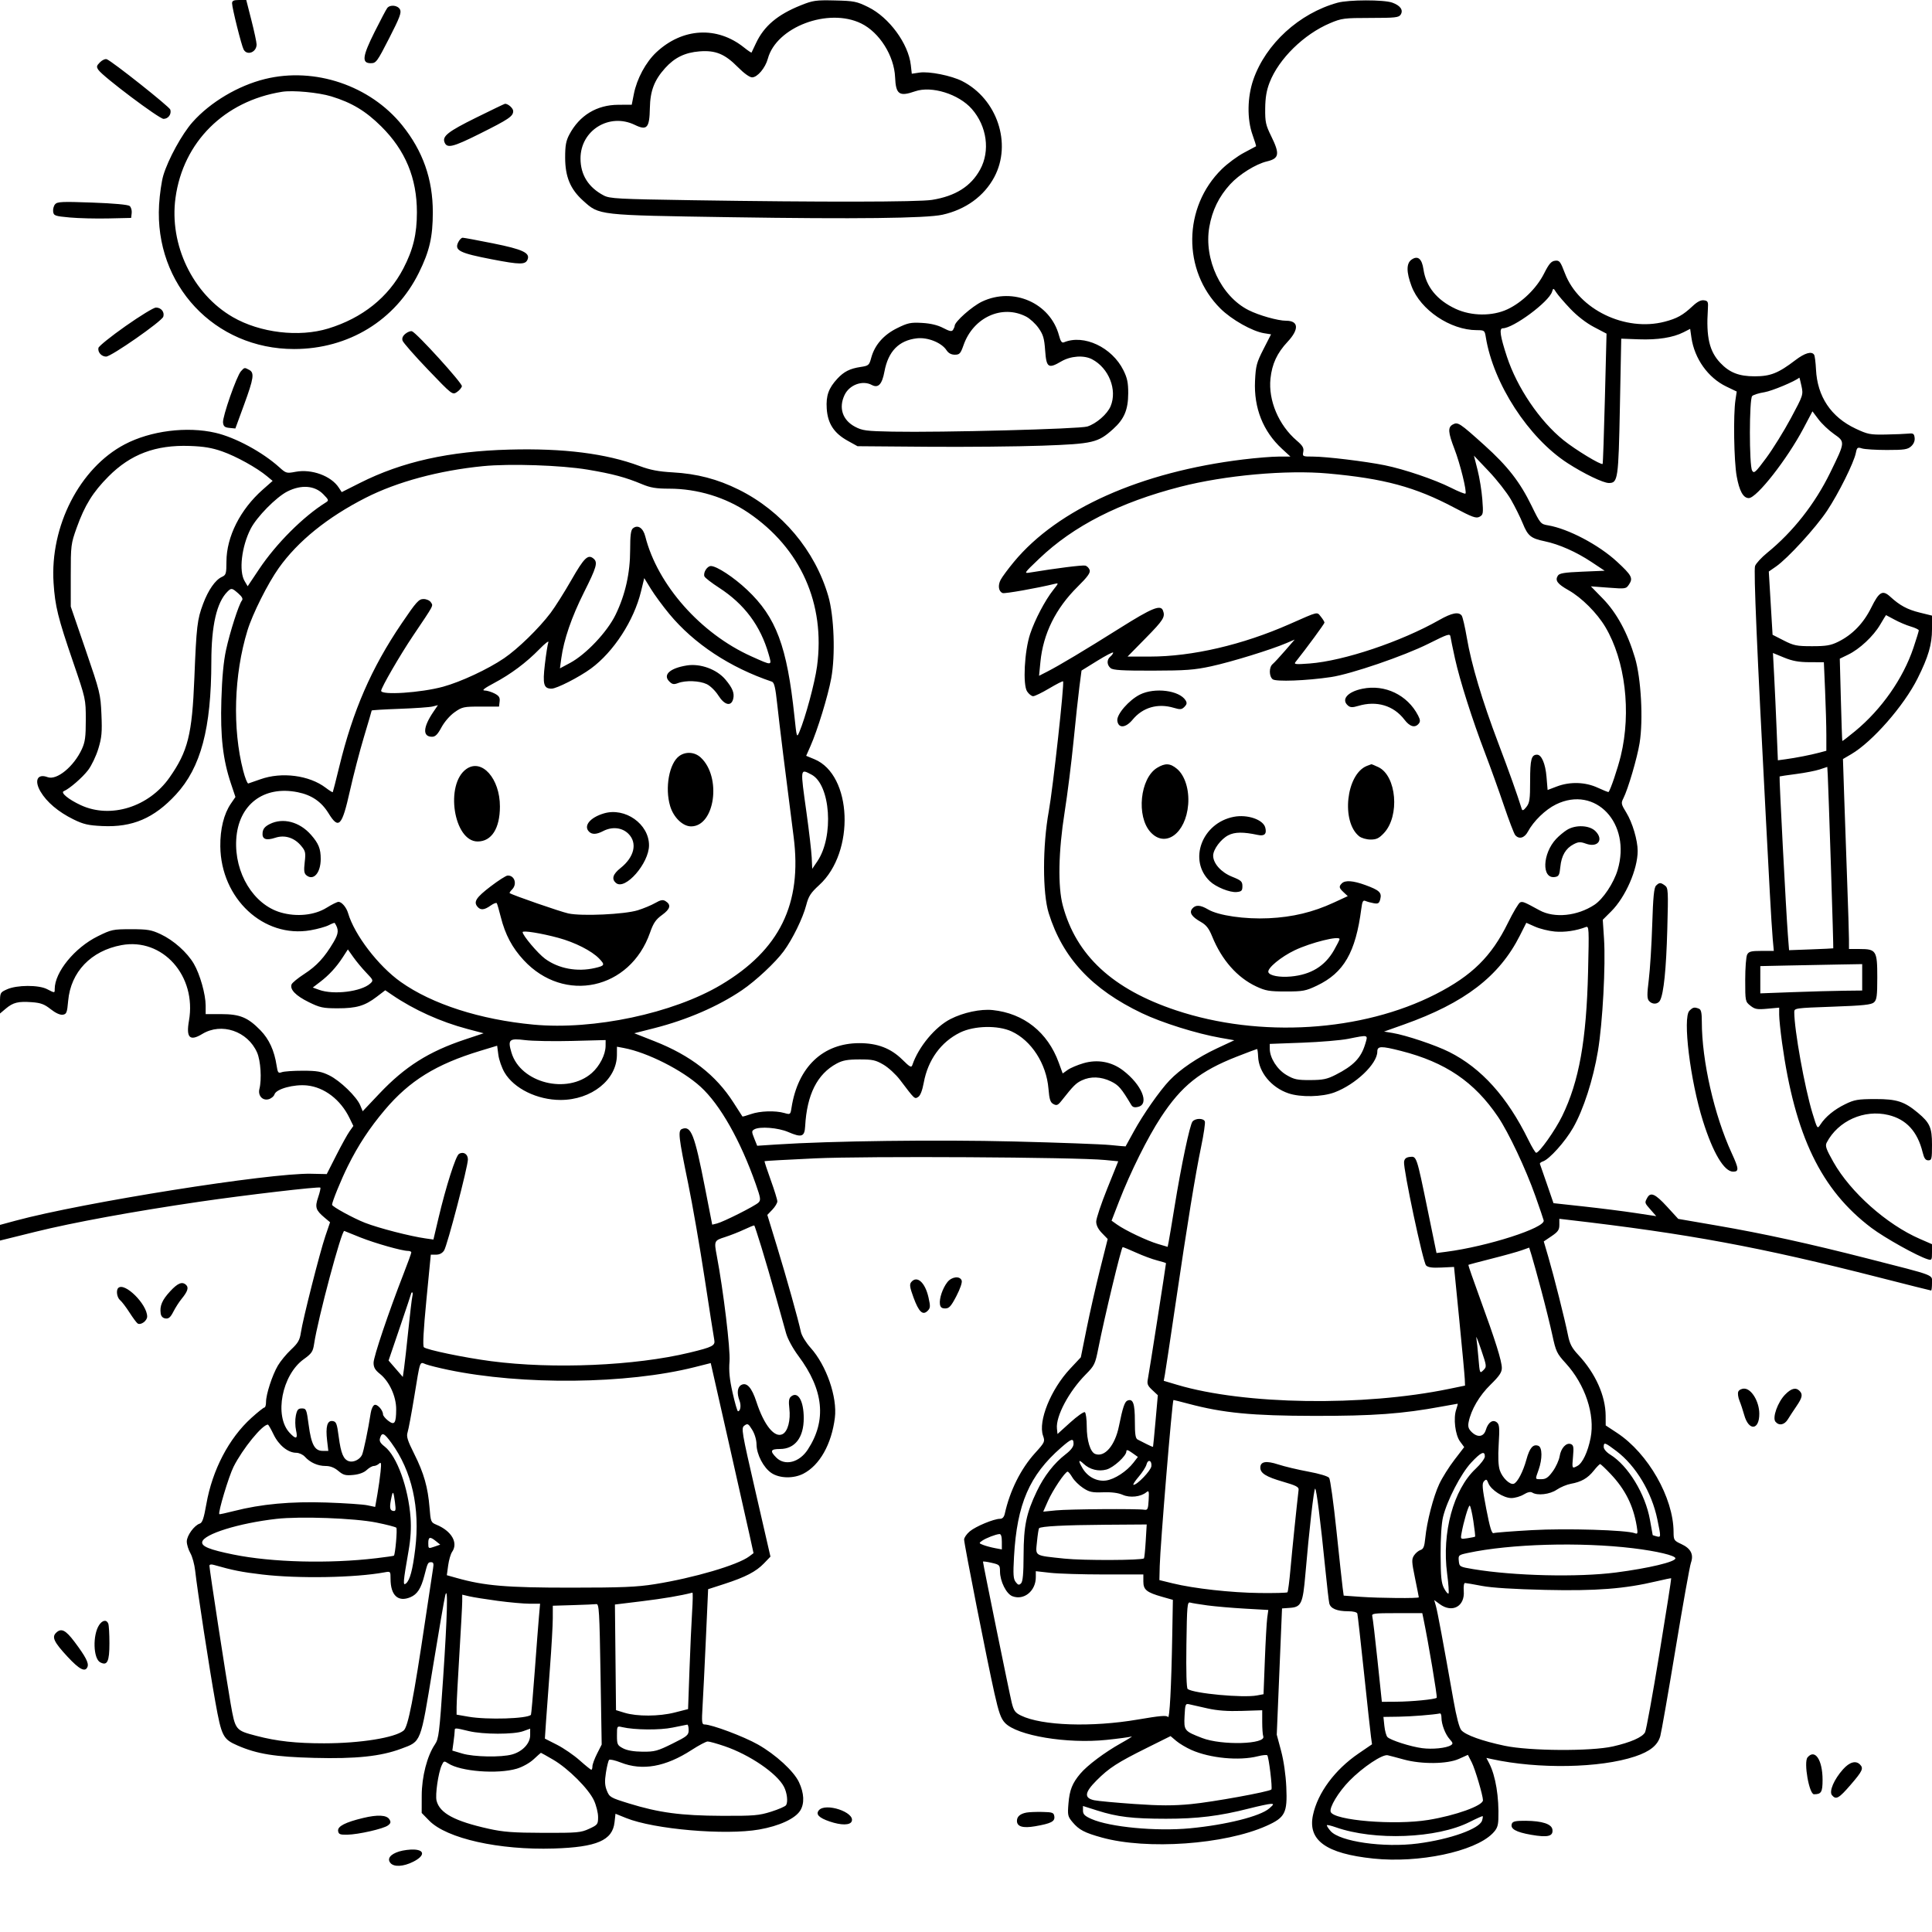 <svg version="1.1" width="1024" height="1024" xmlns="http://www.w3.org/2000/svg"><path d="M123.001 1.750 C 123.003 4.201,127.977 24.088,129.125 26.233 C 130.963 29.668,136.000 27.707,136.000 23.557 C 136.000 22.434,134.767 16.674,133.259 10.757 L 130.518 0.000 126.759 0.000 C 123.845 0.000,123.000 0.394,123.001 1.750 M424.441 2.812 C 412.064 7.772,404.904 13.839,400.651 22.968 C 399.490 25.461,398.448 27.658,398.336 27.850 C 398.224 28.043,396.415 26.826,394.316 25.146 C 380.067 13.740,361.730 14.754,347.876 27.713 C 342.286 32.942,337.546 41.739,335.950 49.847 L 334.837 55.500 327.669 55.539 C 316.276 55.601,307.143 61.152,301.774 71.277 C 299.990 74.640,299.536 77.128,299.543 83.500 C 299.553 93.703,302.283 100.271,309.041 106.347 C 317.746 114.174,316.332 114.016,387.500 115.129 C 453.013 116.155,490.948 115.709,499.500 113.815 C 511.804 111.089,521.604 103.973,527.001 93.846 C 536.442 76.134,528.517 52.446,509.988 42.994 C 504.286 40.085,492.453 37.717,487.385 38.470 L 483.269 39.082 482.753 34.503 C 481.473 23.144,471.261 9.225,460.213 3.781 C 454.071 0.753,452.705 0.480,442.528 0.242 C 432.423 0.005,430.909 0.220,424.441 2.812 M708.899 1.448 C 688.647 7.033,670.887 23.247,664.312 42.154 C 661.086 51.429,660.905 63.152,663.859 71.429 C 665.023 74.690,665.868 77.436,665.737 77.530 C 665.607 77.624,662.721 79.163,659.325 80.950 C 655.928 82.737,650.666 86.624,647.630 89.587 C 626.976 109.753,626.625 143.480,646.861 163.555 C 652.774 169.421,663.751 175.617,670.003 176.616 L 673.681 177.205 669.649 185.096 C 666.034 192.172,665.573 193.904,665.193 201.842 C 664.507 216.191,669.428 228.609,679.466 237.862 L 683.955 242.000 677.698 242.000 C 674.256 242.000,665.829 242.682,658.970 243.515 C 604.634 250.116,560.695 269.728,537.433 297.762 C 534.358 301.468,531.180 305.760,530.370 307.300 C 528.778 310.325,529.258 313.501,531.433 314.336 C 532.553 314.766,549.772 311.721,558.874 309.483 C 561.200 308.911,561.187 308.976,558.240 312.700 C 553.915 318.165,548.497 328.475,545.996 336.000 C 542.979 345.076,542.036 362.880,544.383 366.462 C 545.298 367.858,546.745 369.000,547.598 369.000 C 548.452 369.000,552.281 367.140,556.108 364.866 C 559.935 362.593,563.239 360.906,563.451 361.117 C 564.232 361.899,558.070 417.925,555.874 430.000 C 552.541 448.326,552.527 473.385,555.843 484.000 C 563.273 507.783,578.712 524.348,605.257 537.019 C 615.905 542.102,634.177 547.832,646.850 550.062 L 654.201 551.356 645.019 555.648 C 634.889 560.384,625.451 566.760,619.844 572.656 C 614.643 578.126,605.816 590.760,600.893 599.782 C 598.577 604.027,596.641 607.546,596.591 607.603 C 596.541 607.660,592.900 607.341,588.500 606.895 C 584.100 606.448,561.150 605.600,537.500 605.010 C 496.698 603.992,440.335 604.709,411.413 606.615 L 401.325 607.279 399.765 603.390 C 398.345 599.849,398.348 599.419,399.799 598.591 C 402.707 596.931,412.390 597.682,417.737 599.982 C 424.887 603.058,426.442 602.542,426.746 596.991 C 427.668 580.128,433.149 569.230,443.500 563.680 C 446.624 562.005,449.253 561.531,455.500 561.517 C 462.481 561.502,464.107 561.857,468.269 564.303 C 470.892 565.845,474.811 569.445,476.978 572.303 C 484.941 582.804,484.715 582.591,486.638 581.419 C 487.786 580.719,488.838 578.030,489.619 573.800 C 491.842 561.752,498.742 552.239,508.858 547.270 C 516.338 543.597,528.885 543.316,536.149 546.659 C 546.658 551.495,554.596 563.794,555.699 576.951 C 556.185 582.746,556.681 584.294,558.335 585.179 C 560.058 586.101,560.722 585.825,562.651 583.385 C 568.943 575.419,570.251 574.109,573.399 572.615 C 578.061 570.403,583.523 570.590,588.798 573.144 C 592.879 575.120,594.313 576.775,599.551 585.555 C 600.333 586.865,601.294 587.143,603.301 586.639 C 609.374 585.115,605.091 574.866,595.242 567.354 C 589.165 562.719,581.718 561.359,574.272 563.523 C 571.122 564.439,567.353 566.036,565.898 567.073 L 563.252 568.957 561.146 563.179 C 555.291 547.123,542.654 537.083,526.126 535.355 C 519.753 534.689,510.591 536.638,503.797 540.104 C 495.634 544.268,486.849 554.829,483.601 564.382 C 483.040 566.032,482.379 565.690,478.247 561.617 C 472.155 555.610,465.062 552.889,455.500 552.889 C 436.152 552.889,422.875 565.536,419.510 587.171 C 418.950 590.769,418.874 590.824,415.726 589.921 C 410.910 588.540,402.791 588.810,397.970 590.511 C 395.615 591.342,393.604 591.904,393.502 591.761 C 393.399 591.617,391.263 588.291,388.754 584.369 C 379.439 569.803,366.090 559.434,346.933 551.884 L 336.173 547.643 346.836 544.932 C 364.154 540.529,380.635 533.389,393.262 524.820 C 400.607 519.835,411.013 510.112,415.400 504.136 C 420.095 497.741,425.523 486.634,427.309 479.767 C 428.561 474.958,429.678 473.233,434.245 469.059 C 453.307 451.638,451.716 410.698,431.655 402.401 L 427.289 400.595 429.524 395.542 C 433.310 386.980,438.837 368.955,440.574 359.500 C 442.828 347.235,442.095 326.582,439.031 316.012 C 431.997 291.742,414.449 270.875,391.500 259.492 C 380.259 253.917,369.389 251.080,356.500 250.360 C 349.005 249.940,344.621 249.099,339.000 246.999 C 321.230 240.361,298.684 237.517,270.000 238.294 C 238.006 239.162,213.135 244.708,190.811 255.954 L 181.122 260.835 179.537 258.416 C 175.475 252.217,165.168 248.451,156.676 250.061 C 151.922 250.963,151.605 250.876,148.081 247.692 C 139.149 239.622,124.755 231.843,114.243 229.403 C 99.043 225.876,79.795 228.320,66.097 235.518 C 42.255 248.047,26.416 278.915,28.394 309.000 C 29.206 321.363,30.682 327.332,38.763 350.923 C 45.441 370.419,45.468 370.545,45.473 381.500 C 45.478 390.558,45.109 393.303,43.384 397.051 C 39.125 406.301,30.069 413.722,25.249 411.910 C 19.859 409.884,18.007 413.630,21.474 419.546 C 24.737 425.113,30.923 430.344,38.873 434.258 C 44.207 436.884,46.707 437.466,54.205 437.824 C 70.194 438.589,81.635 433.696,93.229 421.137 C 106.466 406.799,111.974 386.132,112.017 350.644 C 112.041 331.513,114.853 319.290,120.539 313.604 C 122.614 311.529,122.957 311.586,126.345 314.565 C 128.339 316.319,128.899 317.431,128.217 318.283 C 126.569 320.344,121.859 335.025,119.805 344.500 C 118.485 350.589,117.684 359.159,117.329 371.000 C 116.746 390.434,118.143 402.605,122.419 415.357 L 124.788 422.418 122.363 425.959 C 118.666 431.359,116.664 439.453,116.770 448.579 C 117.092 476.315,139.743 497.385,164.586 493.058 C 168.290 492.413,172.640 491.203,174.253 490.369 C 175.866 489.535,177.281 488.998,177.396 489.176 C 179.660 492.657,179.542 494.688,176.808 499.325 C 172.056 507.385,167.846 511.971,161.331 516.184 C 157.927 518.386,154.875 520.883,154.549 521.734 C 153.519 524.418,156.720 527.737,163.612 531.130 C 169.569 534.063,171.190 534.412,178.888 534.423 C 188.914 534.437,193.361 533.134,199.642 528.340 L 204.196 524.864 207.848 527.351 C 219.427 535.235,233.474 541.584,247.684 545.356 L 256.341 547.654 246.420 550.958 C 227.232 557.349,214.614 565.332,201.058 579.655 L 192.234 588.979 190.938 585.851 C 189.042 581.273,180.256 572.780,174.500 569.962 C 170.326 567.918,168.013 567.512,160.500 567.507 C 155.550 567.503,150.547 567.849,149.382 568.276 C 147.484 568.970,147.196 568.607,146.610 564.776 C 145.390 556.799,142.610 550.750,138.000 546.035 C 131.352 539.237,127.130 537.500,117.252 537.500 L 109.004 537.500 109.002 532.978 C 108.999 527.022,105.986 516.358,102.740 510.820 C 99.198 504.776,92.003 498.361,85.175 495.160 C 80.210 492.833,78.243 492.500,69.448 492.500 C 59.850 492.500,59.054 492.669,51.816 496.246 C 39.587 502.290,29.000 515.251,29.000 524.178 C 29.000 526.402,29.087 526.401,24.904 524.250 C 20.456 521.963,8.958 522.016,3.750 524.348 C 0.066 525.997,0.000 526.125,0.000 531.602 L -0.000 537.178 3.077 534.589 C 6.968 531.315,9.625 530.660,16.894 531.186 C 21.595 531.526,23.511 532.236,26.842 534.875 C 29.402 536.902,31.829 538.021,33.234 537.822 C 35.272 537.532,35.563 536.790,36.131 530.444 C 37.499 515.136,48.242 503.921,64.396 500.935 C 86.202 496.904,104.339 517.256,100.148 541.052 C 98.568 550.021,100.603 552.036,107.193 548.029 C 117.394 541.825,131.236 546.498,136.253 557.839 C 138.156 562.141,138.789 572.005,137.493 577.176 C 136.625 580.640,139.081 583.447,142.278 582.645 C 143.702 582.288,145.151 581.101,145.498 580.007 C 146.403 577.154,155.788 574.595,162.722 575.311 C 171.906 576.259,180.520 582.843,185.213 592.502 L 187.292 596.781 185.258 599.640 C 184.140 601.213,180.965 606.953,178.202 612.395 L 173.180 622.290 164.840 622.113 C 142.739 621.646,43.901 637.346,8.250 646.988 L 0.000 649.219 0.000 653.373 L 0.000 657.527 18.849 652.859 C 38.736 647.935,70.574 642.098,105.500 636.976 C 129.716 633.424,169.144 628.811,169.788 629.454 C 170.028 629.695,169.510 631.990,168.636 634.555 C 166.833 639.845,167.314 641.403,171.948 645.303 L 174.942 647.822 172.443 655.161 C 169.531 663.712,160.507 699.283,159.467 706.310 C 158.881 710.270,157.964 711.859,154.277 715.310 C 151.815 717.614,148.668 721.429,147.284 723.786 C 144.297 728.874,141.000 739.002,141.000 743.089 C 141.000 744.690,140.627 746.000,140.170 746.000 C 139.714 746.000,136.588 748.491,133.223 751.536 C 121.303 762.324,112.539 779.109,109.362 797.237 C 108.044 804.763,107.251 807.103,105.872 807.541 C 102.955 808.467,99.000 813.921,99.000 817.020 C 99.000 818.596,99.853 821.374,100.896 823.193 C 101.938 825.012,103.085 829.200,103.445 832.500 C 104.553 842.665,111.001 884.607,114.128 901.986 C 117.434 920.356,118.171 921.796,126.000 925.194 C 136.298 929.663,145.664 931.169,166.551 931.717 C 188.678 932.298,201.809 930.914,212.643 926.861 C 223.356 922.852,222.772 924.348,229.379 884.000 C 232.577 864.475,235.559 847.150,236.006 845.500 C 237.520 839.916,237.097 856.312,234.871 889.408 C 232.909 918.588,232.539 921.590,230.541 924.535 C 226.392 930.649,223.546 941.663,223.522 951.699 L 223.500 960.899 227.462 964.958 C 236.727 974.453,264.516 980.674,293.545 979.754 C 316.322 979.031,324.632 975.446,325.710 965.879 L 326.224 961.323 331.880 963.607 C 346.639 969.569,384.404 972.827,402.348 969.687 C 413.039 967.816,421.431 963.945,424.139 959.635 C 426.484 955.904,426.229 950.392,423.439 944.513 C 420.690 938.721,411.133 929.962,401.767 924.651 C 394.212 920.368,377.241 914.000,373.380 914.000 C 371.988 914.000,371.860 912.757,372.375 904.250 C 372.700 898.888,373.496 882.757,374.144 868.404 L 375.322 842.308 383.911 839.526 C 395.127 835.894,400.725 832.986,404.928 828.608 L 408.355 825.038 400.527 790.990 C 392.986 758.191,392.767 756.891,394.573 755.571 C 396.265 754.333,396.664 754.554,398.692 757.850 C 400.020 760.008,400.950 763.150,400.969 765.538 C 401.010 770.893,404.687 777.944,408.898 780.742 C 413.219 783.614,420.590 783.766,425.790 781.092 C 434.434 776.645,440.737 765.472,442.494 751.483 C 443.869 740.527,438.037 723.708,429.613 714.335 C 427.192 711.641,424.931 707.950,424.509 706.000 C 423.043 699.236,416.910 677.328,411.831 660.712 L 406.699 643.924 409.349 641.157 C 410.807 639.636,412.000 637.650,412.000 636.745 C 412.000 635.840,410.419 630.733,408.487 625.396 C 406.555 620.059,405.093 615.579,405.237 615.441 C 405.382 615.303,417.425 614.633,432.000 613.953 C 458.917 612.697,570.102 613.322,585.596 614.816 L 592.692 615.500 586.857 630.000 C 583.647 637.975,581.017 645.829,581.011 647.452 C 581.004 649.399,582.039 651.477,584.049 653.551 L 587.099 656.697 583.080 672.684 C 580.869 681.476,577.666 695.583,575.961 704.031 L 572.862 719.393 567.170 725.478 C 556.940 736.413,550.138 753.220,552.824 760.924 C 553.934 764.110,553.797 764.410,548.568 770.188 C 541.051 778.494,535.251 790.119,532.570 802.250 C 532.161 804.098,531.325 805.000,530.018 805.000 C 526.772 805.000,517.155 808.999,513.984 811.667 C 512.343 813.048,511.000 814.995,511.000 815.993 C 511.000 818.369,523.309 880.778,527.062 897.433 C 529.402 907.817,530.513 910.926,532.697 913.205 C 539.167 919.959,565.554 924.353,586.518 922.168 C 592.766 921.517,598.693 920.721,599.689 920.399 C 600.685 920.078,598.189 921.668,594.141 923.933 C 585.504 928.766,576.309 935.656,572.576 940.092 C 568.328 945.141,566.908 948.711,566.309 955.848 C 565.786 962.098,565.932 962.766,568.493 965.809 C 571.907 969.866,574.808 971.386,584.012 973.936 C 607.935 980.565,649.121 977.645,671.251 967.750 C 681.163 963.318,682.390 960.918,681.767 947.179 C 681.471 940.656,680.392 933.175,678.995 927.957 L 676.707 919.415 678.104 885.957 L 679.500 852.500 683.765 852.192 C 689.695 851.763,690.547 849.902,691.868 834.500 C 693.889 810.931,696.387 789.000,697.051 789.000 C 697.738 789.000,699.890 806.028,702.484 832.000 C 703.336 840.525,704.263 848.528,704.544 849.785 C 705.164 852.554,708.613 854.000,714.596 854.000 C 717.313 854.000,719.202 854.490,719.418 855.250 C 719.613 855.938,721.196 870.000,722.936 886.500 C 724.675 903.000,726.345 918.303,726.648 920.506 L 727.198 924.512 720.061 929.388 C 707.502 937.969,698.437 950.203,695.912 961.977 C 693.032 975.405,702.791 982.449,727.923 985.080 C 751.988 987.600,781.418 981.428,790.992 971.854 C 793.398 969.448,794.033 967.911,794.164 964.173 C 794.572 952.556,792.712 941.211,789.324 934.660 L 787.809 931.730 790.655 932.351 C 815.343 937.739,848.028 937.147,866.567 930.978 C 874.519 928.332,878.610 925.041,879.985 920.186 C 880.559 918.159,884.194 897.375,888.062 874.000 C 891.929 850.625,895.605 830.060,896.230 828.299 C 897.801 823.874,896.163 820.704,891.101 818.368 C 887.236 816.585,887.050 816.291,887.026 811.910 C 886.924 793.782,873.543 770.332,857.120 759.500 L 851.055 755.500 851.028 750.355 C 850.971 739.796,845.624 727.876,836.598 718.190 C 833.071 714.406,831.995 712.341,831.027 707.500 C 829.401 699.376,823.615 676.377,820.646 666.240 L 818.227 657.980 822.363 655.186 C 825.774 652.882,826.498 651.831,826.490 649.193 L 826.480 645.995 830.990 646.517 C 894.709 653.888,932.924 660.963,995.778 677.028 C 1010.780 680.863,1023.268 684.000,1023.528 684.000 C 1023.787 684.000,1024.000 682.232,1024.000 680.071 C 1024.000 675.435,1026.707 676.469,990.000 667.084 C 958.698 659.080,934.637 653.813,909.916 649.553 L 889.500 646.034 883.500 639.487 C 877.285 632.706,874.805 631.627,873.035 634.934 C 871.632 637.556,871.612 637.488,874.925 641.262 L 877.851 644.594 866.605 642.892 C 860.419 641.957,848.164 640.407,839.371 639.448 L 823.385 637.705 819.942 627.692 C 818.049 622.185,816.363 617.340,816.195 616.925 C 816.027 616.509,816.742 615.899,817.784 615.568 C 821.152 614.500,829.601 605.075,833.811 597.692 C 839.278 588.104,844.387 572.284,846.943 557.030 C 849.424 542.220,851.083 511.521,850.159 497.500 L 849.500 487.500 854.009 483.000 C 861.563 475.462,868.000 460.739,868.000 451.000 C 868.000 445.353,865.206 435.938,861.973 430.691 C 859.250 426.273,859.122 425.664,860.389 423.191 C 862.877 418.335,867.777 401.656,869.039 393.747 C 871.004 381.427,869.818 359.590,866.594 348.718 C 862.656 335.437,856.889 324.811,849.523 317.261 L 843.196 310.777 852.518 311.476 C 861.721 312.166,861.861 312.143,863.491 309.654 C 865.622 306.402,864.812 304.893,857.106 297.759 C 847.409 288.781,831.144 280.208,820.438 278.430 C 816.612 277.795,816.366 277.501,811.798 268.138 C 805.584 255.402,799.122 247.103,786.727 235.941 C 773.666 224.179,772.710 223.549,770.067 224.964 C 767.296 226.447,767.465 229.090,770.903 238.000 C 773.927 245.839,777.594 260.739,776.715 261.618 C 776.434 261.899,772.968 260.498,769.013 258.506 C 760.400 254.169,744.343 248.714,734.000 246.611 C 723.824 244.543,702.825 242.000,695.919 242.000 C 690.413 242.000,690.289 241.939,690.764 239.453 C 691.153 237.419,690.454 236.225,687.291 233.517 C 677.721 225.326,672.169 212.221,673.376 200.672 C 674.189 192.903,676.876 187.116,682.429 181.179 C 688.644 174.535,688.346 170.000,681.694 170.000 C 677.301 170.000,667.250 167.160,661.716 164.356 C 647.180 156.990,637.975 137.451,640.961 120.304 C 642.499 111.468,646.050 104.200,652.019 97.670 C 656.820 92.416,665.628 86.934,671.494 85.547 C 678.030 84.002,678.427 81.643,673.750 72.144 C 670.866 66.286,670.509 64.638,670.580 57.521 C 670.637 51.707,671.284 47.897,672.929 43.676 C 677.819 31.130,691.062 18.156,704.984 12.271 C 711.108 9.683,712.396 9.517,726.391 9.508 C 739.478 9.500,741.417 9.287,742.386 7.749 C 743.910 5.335,742.238 2.948,737.933 1.393 C 733.464 -0.222,714.827 -0.187,708.899 1.448 M205.253 4.250 C 204.708 4.938,201.703 10.616,198.576 16.869 C 192.064 29.890,191.613 33.500,196.500 33.500 C 199.341 33.500,199.859 32.799,206.282 20.244 C 211.899 9.265,212.881 6.646,211.997 4.994 C 210.802 2.761,206.786 2.318,205.253 4.250 M456.450 12.432 C 466.135 17.170,473.945 29.576,474.424 40.981 C 474.805 50.054,476.615 51.325,485.000 48.403 C 493.731 45.360,508.135 49.834,515.082 57.746 C 523.090 66.867,524.898 79.975,519.508 89.833 C 514.622 98.769,506.430 103.942,494.000 105.940 C 486.785 107.100,435.041 107.174,367.000 106.121 C 327.470 105.510,323.181 105.281,320.000 103.607 C 311.866 99.328,307.685 92.674,307.680 84.000 C 307.672 69.068,322.949 59.629,336.483 66.204 C 342.910 69.326,344.248 67.831,344.442 57.315 C 344.610 48.155,346.790 42.452,352.569 36.055 C 357.579 30.509,363.058 27.845,370.718 27.230 C 379.191 26.550,384.164 28.578,391.000 35.500 C 394.305 38.847,397.291 41.000,398.627 41.000 C 401.445 41.000,405.652 36.004,406.977 31.085 C 411.498 14.296,439.038 3.913,456.450 12.432 M53.004 32.996 C 51.142 34.858,51.031 35.406,52.177 37.080 C 54.620 40.649,84.364 63.000,86.671 63.000 C 89.171 63.000,90.979 60.545,90.272 58.108 C 89.821 56.553,59.523 32.522,56.599 31.400 C 55.805 31.095,54.187 31.813,53.004 32.996 M140.468 41.877 C 126.224 45.382,111.495 54.136,102.092 64.687 C 96.497 70.964,89.127 84.392,86.552 93.000 C 85.648 96.025,84.641 103.008,84.316 108.518 C 81.813 150.930,113.731 185.024,155.910 184.993 C 184.754 184.972,209.574 169.775,222.043 144.500 C 227.660 133.115,229.395 125.567,229.400 112.500 C 229.406 94.977,224.142 80.024,213.172 66.408 C 196.175 45.310,166.800 35.399,140.468 41.877 M175.635 51.095 C 186.477 54.412,193.837 58.842,202.062 67.000 C 214.864 79.697,220.970 94.391,220.970 112.500 C 220.970 124.082,218.986 132.300,213.765 142.335 C 205.839 157.570,192.060 168.582,174.000 174.114 C 158.463 178.873,137.844 176.413,123.406 168.078 C 102.149 155.807,89.615 129.720,93.022 104.837 C 97.069 75.285,118.939 53.527,149.500 48.651 C 155.231 47.736,168.809 49.006,175.635 51.095 M252.175 62.446 C 237.549 69.683,234.361 72.172,235.596 75.389 C 236.893 78.770,239.955 78.036,254.176 70.937 C 269.712 63.181,272.000 61.633,272.000 58.880 C 272.000 57.374,269.355 55.000,267.677 55.000 C 267.427 55.000,260.451 58.351,252.175 62.446 M29.169 108.297 C 28.442 109.173,27.994 110.927,28.173 112.195 C 28.475 114.322,29.155 114.560,37.000 115.274 C 41.675 115.700,50.900 115.925,57.500 115.774 L 69.500 115.500 69.801 112.914 C 69.966 111.492,69.479 109.813,68.719 109.182 C 67.861 108.470,60.343 107.782,48.914 107.369 C 32.748 106.785,30.329 106.899,29.169 108.297 M242.765 128.617 C 240.877 132.760,243.760 134.180,260.679 137.438 C 275.843 140.359,278.541 140.359,279.662 137.439 C 280.976 134.015,276.917 132.135,261.497 129.029 C 253.249 127.367,245.928 126.006,245.229 126.004 C 244.529 126.002,243.420 127.178,242.765 128.617 M748.155 137.604 C 745.341 139.575,745.339 144.158,748.146 151.662 C 752.861 164.264,768.697 174.953,782.705 174.989 C 786.786 175.000,786.927 175.110,787.517 178.750 C 791.508 203.396,810.126 232.066,830.843 245.467 C 839.529 251.086,849.736 255.998,852.727 255.999 C 857.541 256.001,857.823 254.047,858.582 215.500 L 859.290 179.500 868.539 179.843 C 878.589 180.216,886.748 178.932,892.287 176.108 L 895.819 174.308 896.482 178.904 C 898.098 190.113,905.305 200.222,915.000 204.880 L 920.500 207.522 919.824 212.011 C 918.632 219.926,919.021 244.224,920.469 252.348 C 921.873 260.225,923.952 264.000,926.886 264.000 C 931.086 264.000,947.240 243.386,955.925 226.943 L 960.640 218.016 963.834 222.258 C 965.590 224.591,969.264 228.075,971.998 230.000 C 978.061 234.269,978.079 234.077,970.055 250.500 C 961.949 267.090,950.337 281.863,936.650 293.000 C 933.609 295.475,930.714 298.625,930.218 300.000 C 929.414 302.229,931.241 344.835,935.940 433.500 C 936.553 445.050,937.494 462.825,938.032 473.000 C 938.570 483.175,939.269 494.313,939.585 497.750 L 940.159 504.000 933.615 504.000 C 928.168 504.000,926.897 504.324,926.035 505.934 C 925.466 506.998,925.000 513.040,925.000 519.362 C 925.000 530.704,925.036 530.883,927.750 533.037 C 930.138 534.932,931.323 535.144,936.750 534.647 L 943.000 534.075 943.000 537.864 C 943.000 539.947,943.680 546.568,944.511 552.576 C 951.344 601.976,965.200 630.685,991.935 650.830 C 998.958 656.122,1016.305 665.791,1021.750 667.450 C 1023.843 668.087,1024.000 667.832,1024.000 663.790 L 1024.000 659.445 1017.515 656.620 C 999.981 648.981,980.791 631.917,971.767 615.940 C 967.851 609.007,967.277 607.343,968.195 605.590 C 974.235 594.055,988.020 587.886,1000.871 590.969 C 1010.392 593.253,1016.324 599.714,1019.034 610.750 C 1019.819 613.951,1020.561 615.000,1022.039 615.000 C 1023.830 615.000,1024.000 614.279,1024.000 606.694 C 1024.000 597.653,1022.873 595.111,1016.500 589.782 C 1009.366 583.817,1005.277 582.498,994.000 582.527 C 984.669 582.550,982.888 582.852,978.000 585.239 C 972.188 588.078,967.571 591.861,964.867 596.000 C 963.236 598.496,963.230 598.488,960.639 590.000 C 956.511 576.476,951.000 545.851,951.000 536.437 C 951.000 534.336,951.430 534.275,971.250 533.568 C 987.562 532.987,991.840 532.539,993.250 531.268 C 994.727 529.936,995.000 527.866,995.000 518.000 C 995.000 503.898,994.442 503.000,985.671 503.000 L 980.000 503.000 979.987 497.750 C 979.979 494.863,979.557 481.250,979.049 467.500 C 978.540 453.750,977.828 433.456,977.465 422.402 L 976.805 402.304 981.195 399.732 C 992.404 393.163,1009.063 374.151,1016.340 359.623 C 1022.051 348.222,1024.000 341.573,1024.000 333.487 L 1024.000 326.287 1017.439 324.668 C 1010.919 323.059,1006.924 320.901,1001.849 316.247 C 997.816 312.548,995.963 313.614,991.819 322.012 C 987.701 330.357,981.820 336.433,974.254 340.159 C 970.328 342.092,967.920 342.500,960.429 342.500 C 952.302 342.500,950.742 342.185,945.429 339.470 L 939.500 336.441 938.500 319.680 L 937.500 302.920 941.285 300.300 C 947.492 296.003,962.347 279.790,968.366 270.744 C 974.460 261.586,982.606 245.222,983.636 240.068 C 984.222 237.138,984.510 236.926,986.890 237.677 C 988.325 238.129,994.291 238.500,1000.147 238.500 C 1009.296 238.500,1011.096 238.226,1012.944 236.552 C 1014.310 235.315,1014.986 233.674,1014.797 232.052 C 1014.542 229.863,1014.074 229.546,1011.500 229.821 C 1009.850 229.998,1004.450 230.217,999.500 230.308 C 991.221 230.462,989.939 230.211,983.500 227.177 C 970.469 221.037,963.215 210.193,962.513 195.805 C 962.333 192.123,961.893 188.636,961.534 188.055 C 960.268 186.007,956.627 187.044,951.592 190.886 C 942.509 197.818,938.386 199.454,930.000 199.454 C 921.695 199.454,916.700 197.501,911.804 192.342 C 905.999 186.225,904.239 178.666,905.204 164.000 C 905.472 159.925,905.276 159.468,903.130 159.165 C 901.512 158.936,899.607 159.911,897.130 162.236 C 891.996 167.055,888.874 168.798,882.316 170.506 C 861.401 175.954,836.769 164.024,829.465 144.909 C 827.025 138.523,826.551 137.916,824.219 138.194 C 822.181 138.437,820.981 139.835,818.372 145.000 C 814.444 152.776,806.769 160.271,799.000 163.918 C 790.979 167.684,779.881 167.589,771.500 163.683 C 761.598 159.068,755.804 151.941,754.461 142.722 C 753.639 137.085,751.442 135.302,748.155 137.604 M832.312 163.668 C 835.921 167.475,840.713 171.177,844.830 173.339 L 851.500 176.842 850.628 211.171 C 850.149 230.052,849.608 245.666,849.427 245.868 C 848.688 246.693,835.048 238.425,828.663 233.281 C 816.058 223.126,804.065 205.414,798.681 189.000 C 795.124 178.156,794.515 174.000,796.483 174.000 C 802.063 174.000,820.898 160.047,822.613 154.643 C 823.270 152.575,823.309 152.582,824.873 155.019 C 825.748 156.384,829.095 160.276,832.312 163.668 M520.500 159.850 C 515.195 162.369,506.029 170.500,505.985 172.728 C 505.976 173.152,505.595 174.091,505.137 174.813 C 504.475 175.856,503.399 175.655,499.902 173.832 C 496.962 172.299,493.243 171.410,488.705 171.153 C 482.677 170.813,481.190 171.124,475.519 173.916 C 468.329 177.455,463.595 182.873,461.758 189.664 C 460.690 193.610,460.392 193.864,456.079 194.511 C 450.497 195.348,447.304 196.956,443.864 200.661 C 439.171 205.716,437.748 209.698,438.184 216.551 C 438.688 224.467,442.019 229.584,449.292 233.614 L 454.500 236.500 491.500 236.791 C 511.850 236.952,539.300 236.691,552.500 236.213 C 579.434 235.236,581.957 234.641,590.029 227.363 C 595.873 222.093,597.951 217.148,597.978 208.446 C 597.996 202.836,597.471 200.331,595.416 196.207 C 589.366 184.066,574.480 177.065,563.964 181.414 C 562.803 181.894,562.148 181.005,561.283 177.775 C 556.681 160.593,537.081 151.978,520.500 159.850 M66.500 172.873 C 58.800 178.289,52.350 183.480,52.167 184.408 C 51.721 186.674,53.784 189.000,56.241 189.000 C 58.965 189.000,85.769 170.303,86.544 167.862 C 87.329 165.387,85.398 162.996,82.628 163.013 C 81.457 163.020,74.200 167.457,66.500 172.873 M543.877 167.807 C 545.870 168.836,548.828 171.558,550.451 173.856 C 552.908 177.334,553.495 179.327,553.951 185.757 C 554.599 194.877,555.627 195.581,562.456 191.579 C 567.480 188.634,574.446 188.136,578.800 190.411 C 587.702 195.062,592.276 206.618,588.649 215.298 C 586.894 219.497,581.054 224.580,576.277 226.066 C 572.080 227.371,498.982 229.291,473.000 228.778 C 459.100 228.503,457.053 228.235,453.174 226.177 C 446.544 222.660,444.405 216.164,447.635 209.357 C 450.199 203.954,457.135 201.396,462.066 204.035 C 465.489 205.868,467.513 203.722,468.778 196.917 C 470.768 186.220,476.380 180.453,485.897 179.326 C 491.650 178.644,499.028 181.586,501.667 185.614 C 502.708 187.203,504.180 188.000,506.074 188.000 C 508.593 188.000,509.122 187.418,510.709 182.902 C 515.880 168.186,531.153 161.235,543.877 167.807 M214.922 176.862 C 213.457 178.049,212.948 179.257,213.366 180.562 C 213.707 181.628,219.785 188.553,226.872 195.952 C 239.583 209.221,239.791 209.383,242.129 207.833 C 243.433 206.968,244.640 205.555,244.811 204.692 C 245.117 203.156,220.996 176.596,218.386 175.594 C 217.677 175.323,216.119 175.893,214.922 176.862 M127.707 196.771 C 125.412 199.307,117.852 220.939,118.204 223.962 C 118.441 225.994,119.122 226.561,121.623 226.804 L 124.747 227.108 129.373 214.473 C 134.497 200.481,134.923 197.564,132.066 196.035 C 129.565 194.697,129.588 194.693,127.707 196.771 M954.831 204.656 C 955.808 209.235,955.714 209.517,949.182 221.690 C 945.528 228.497,939.666 237.953,936.154 242.703 C 930.412 250.468,929.657 251.144,928.660 249.419 C 927.074 246.671,927.100 211.500,928.690 209.910 C 929.344 209.256,932.264 208.343,935.179 207.883 C 939.105 207.262,951.556 202.056,953.669 200.152 C 953.762 200.069,954.285 202.095,954.831 204.656 M117.806 239.269 C 125.243 241.885,136.083 247.888,141.500 252.393 L 144.500 254.887 139.237 259.532 C 127.349 270.025,120.060 284.461,120.021 297.589 C 120.002 304.090,119.801 304.770,117.603 305.771 C 114.122 307.357,110.398 312.699,107.643 320.059 C 104.529 328.379,104.116 331.897,103.012 359.500 C 101.818 389.356,99.603 398.194,89.826 412.132 C 78.875 427.745,58.623 434.057,42.861 426.770 C 36.338 423.754,31.907 420.116,33.806 419.334 C 36.792 418.104,43.663 412.153,46.713 408.155 C 48.511 405.796,50.942 400.710,52.114 396.850 C 53.919 390.910,54.172 388.122,53.765 378.667 C 53.301 367.888,53.010 366.701,45.395 344.500 L 37.506 321.500 37.503 305.000 C 37.500 289.035,37.602 288.216,40.635 279.739 C 44.898 267.822,49.217 260.857,57.500 252.534 C 69.260 240.717,82.461 235.753,100.500 236.362 C 108.030 236.617,112.304 237.335,117.806 239.269 M800.822 264.783 C 802.950 268.478,805.769 274.148,807.086 277.384 C 809.809 284.079,811.385 285.362,818.760 286.892 C 826.304 288.457,835.434 292.503,843.500 297.855 L 850.500 302.500 838.605 303.000 C 829.120 303.399,826.505 303.827,825.696 305.114 C 824.089 307.670,825.422 309.483,831.383 312.847 C 838.305 316.753,846.452 324.896,850.865 332.318 C 861.411 350.053,864.683 377.285,859.067 400.559 C 857.443 407.288,853.552 418.780,852.562 419.771 C 852.413 419.921,849.863 418.912,846.895 417.531 C 840.266 414.445,832.147 414.192,825.143 416.853 L 820.266 418.707 819.683 411.754 C 819.098 404.780,817.062 400.000,814.677 400.000 C 811.662 400.000,811.000 402.483,811.000 413.792 C 811.000 423.644,810.731 425.526,809.014 427.710 C 807.610 429.494,806.901 429.834,806.597 428.867 C 803.957 420.485,799.989 409.352,794.098 393.803 C 785.562 371.271,779.859 352.154,777.451 338.000 C 776.469 332.225,775.235 326.938,774.710 326.250 C 773.089 324.128,769.459 324.848,762.846 328.606 C 742.658 340.077,712.277 350.279,694.186 351.662 C 686.779 352.228,685.666 352.118,686.627 350.913 C 692.378 343.705,702.000 330.614,702.000 329.997 C 702.000 329.571,701.139 328.159,700.087 326.861 C 697.921 324.187,699.105 323.906,683.500 330.791 C 658.584 341.785,631.924 347.988,609.563 347.996 L 597.626 348.000 607.313 338.140 C 616.678 328.608,617.696 326.976,616.393 323.582 C 615.153 320.351,610.590 322.211,593.712 332.826 C 574.952 344.625,561.392 352.739,554.889 356.057 L 550.724 358.182 551.442 350.841 C 552.905 335.872,559.508 322.516,571.135 311.003 C 576.455 305.736,578.005 303.591,577.543 302.136 C 577.208 301.080,576.161 300.021,575.217 299.782 C 573.773 299.417,559.822 301.167,546.034 303.442 C 542.553 304.016,542.624 303.906,550.790 296.107 C 568.993 278.721,593.355 266.302,625.500 258.021 C 649.228 251.908,681.788 248.971,703.829 250.955 C 733.542 253.630,750.078 258.096,770.683 269.012 C 780.400 274.160,782.367 274.874,784.170 273.909 C 786.139 272.855,786.239 272.229,785.658 264.639 C 785.315 260.163,784.174 253.125,783.123 249.000 L 781.212 241.500 789.081 249.783 C 793.410 254.339,798.693 261.089,800.822 264.783 M311.500 248.921 C 324.692 251.137,331.560 252.975,340.220 256.603 C 344.778 258.513,347.724 259.001,354.720 259.007 C 369.642 259.019,384.591 263.571,396.675 271.782 C 424.389 290.612,437.525 320.025,433.040 353.206 C 431.864 361.907,426.920 380.267,423.707 387.864 C 422.309 391.171,422.264 391.033,421.087 379.864 C 417.153 342.521,411.430 327.195,395.974 312.615 C 388.901 305.942,379.896 300.026,376.785 300.009 C 374.809 299.999,372.603 303.523,373.357 305.487 C 373.637 306.218,377.127 308.926,381.111 311.503 C 394.550 320.197,403.115 331.692,407.416 346.806 C 409.173 352.983,409.516 352.943,398.272 347.898 C 371.358 335.822,348.486 309.971,342.012 284.310 C 340.869 279.779,338.009 277.918,335.452 280.040 C 334.359 280.947,333.998 283.745,333.993 291.372 C 333.984 303.815,331.446 315.139,326.275 325.810 C 321.856 334.926,310.618 346.829,302.139 351.373 L 296.779 354.245 297.506 348.873 C 298.843 339.004,302.939 327.092,309.499 314.001 C 316.277 300.475,316.961 298.042,314.548 296.040 C 311.644 293.630,309.601 295.609,302.885 307.339 C 299.157 313.850,294.187 321.725,291.841 324.839 C 285.676 333.019,274.486 343.921,267.123 348.919 C 258.595 354.707,244.240 361.403,234.849 363.973 C 223.097 367.189,201.952 368.581,202.017 366.133 C 202.062 364.419,212.023 347.218,218.828 337.102 C 230.277 320.085,229.650 321.255,228.391 319.259 C 227.760 318.259,226.066 317.500,224.463 317.500 C 221.968 317.500,220.634 318.991,212.836 330.500 C 196.821 354.137,187.060 376.568,179.804 406.408 C 178.053 413.609,176.511 419.658,176.376 419.851 C 176.241 420.044,174.553 418.998,172.625 417.527 C 163.933 410.897,149.263 408.996,138.000 413.040 C 134.975 414.126,132.098 415.124,131.606 415.257 C 131.114 415.391,129.896 412.350,128.900 408.500 C 123.110 386.130,123.973 357.652,131.153 334.173 C 133.836 325.400,141.935 309.252,147.766 301.051 C 157.873 286.834,173.566 274.149,193.777 263.859 C 210.448 255.371,232.641 249.383,256.000 247.069 C 270.257 245.657,297.477 246.566,311.500 248.921 M171.319 261.929 C 174.309 264.986,174.388 265.252,172.645 266.341 C 160.721 273.791,146.390 288.119,137.365 301.614 L 131.270 310.727 129.635 307.959 C 126.532 302.706,128.046 289.682,132.851 280.283 C 136.077 273.973,146.378 263.495,152.308 260.492 C 159.661 256.768,166.799 257.307,171.319 261.929 M354.730 325.390 C 367.821 341.213,386.934 353.831,409.111 361.289 C 410.362 361.710,410.993 364.362,411.935 373.165 C 413.031 383.410,416.485 411.328,420.636 443.500 C 425.228 479.085,413.244 503.508,382.115 522.001 C 356.684 537.109,314.580 546.047,282.826 543.078 C 254.496 540.428,229.054 532.248,212.388 520.430 C 200.503 512.002,187.875 495.508,184.497 484.000 C 183.592 480.917,181.120 478.000,179.411 478.000 C 178.708 478.000,175.866 479.409,173.095 481.131 C 166.691 485.113,157.238 486.083,148.789 483.627 C 134.376 479.437,124.180 462.723,125.208 444.971 C 126.274 426.548,139.656 416.245,157.786 419.886 C 165.163 421.367,170.345 424.905,174.116 431.034 C 179.516 439.810,181.240 438.012,185.455 419.201 C 187.321 410.872,190.683 397.962,192.924 390.512 C 195.166 383.061,197.000 376.797,197.000 376.592 C 197.000 376.386,203.637 375.981,211.750 375.691 C 219.863 375.401,227.763 374.845,229.306 374.455 L 232.113 373.745 229.719 377.272 C 224.150 385.479,223.881 390.500,229.011 390.500 C 230.738 390.500,231.968 389.265,233.991 385.500 C 235.549 382.601,238.466 379.240,240.934 377.500 C 244.952 374.668,245.730 374.500,254.845 374.500 L 264.500 374.500 264.811 371.807 C 265.058 369.669,264.502 368.794,262.111 367.557 C 260.454 366.701,258.064 365.988,256.800 365.974 C 255.229 365.956,256.791 364.731,261.728 362.110 C 270.757 357.317,278.908 351.232,285.919 344.051 C 288.899 340.998,291.023 339.358,290.640 340.407 C 290.256 341.456,289.426 346.715,288.795 352.093 C 287.544 362.756,288.167 365.005,292.372 364.995 C 295.078 364.989,307.045 358.872,313.223 354.336 C 325.231 345.521,336.005 328.920,339.756 313.453 L 341.465 306.406 344.982 312.133 C 346.917 315.283,351.303 321.248,354.730 325.390 M1004.124 328.413 C 1006.531 329.739,1010.413 331.386,1012.750 332.071 C 1015.087 332.756,1017.000 333.674,1017.000 334.110 C 1017.000 334.547,1015.717 338.722,1014.148 343.390 C 1008.694 359.622,997.249 375.977,983.284 387.495 C 979.631 390.509,976.559 392.868,976.457 392.737 C 976.356 392.607,976.015 382.739,975.699 370.809 L 975.125 349.118 979.543 346.979 C 985.622 344.036,992.911 337.225,996.500 331.132 C 998.150 328.331,999.556 326.031,999.624 326.020 C 999.692 326.009,1001.717 327.086,1004.124 328.413 M771.165 349.000 C 773.714 360.608,780.331 381.419,787.132 399.213 C 789.925 406.521,794.396 418.959,797.069 426.854 C 799.741 434.748,802.449 441.836,803.086 442.604 C 805.062 444.985,807.981 444.209,809.797 440.820 C 812.818 435.182,819.077 429.109,824.709 426.354 C 845.646 416.110,864.720 436.373,857.387 461.068 C 855.314 468.050,849.677 476.526,845.093 479.551 C 836.003 485.550,823.856 486.776,816.000 482.487 C 807.769 477.993,807.136 477.734,805.719 478.278 C 804.944 478.575,802.025 483.472,799.232 489.159 C 790.502 506.934,780.246 517.060,761.000 526.905 C 721.902 546.906,667.718 550.289,623.340 535.501 C 589.748 524.308,570.429 506.443,563.320 480.000 C 560.614 469.933,560.971 451.326,564.270 430.500 C 565.751 421.150,567.871 404.275,568.981 393.000 C 570.091 381.725,571.500 368.654,572.113 363.954 L 573.228 355.409 581.614 350.218 C 586.226 347.364,590.000 345.417,590.000 345.892 C 590.000 346.367,589.325 347.315,588.500 348.000 C 586.524 349.640,586.594 352.419,588.656 354.128 C 589.945 355.196,594.873 355.491,610.906 355.458 C 628.490 355.423,633.035 355.084,642.000 353.140 C 652.663 350.827,673.694 344.346,681.776 340.882 L 686.217 338.978 681.134 344.846 C 678.338 348.073,675.364 351.283,674.525 351.979 C 672.560 353.610,672.558 358.389,674.522 360.018 C 676.199 361.410,692.504 360.797,705.500 358.853 C 716.092 357.270,744.179 347.660,757.058 341.213 C 767.526 335.974,768.525 335.658,768.790 337.493 C 768.949 338.597,770.018 343.775,771.165 349.000 M959.094 350.976 L 966.688 351.000 967.344 366.159 C 967.705 374.496,968.000 385.054,968.000 389.620 L 968.000 397.923 964.250 398.925 C 959.675 400.149,951.912 401.667,946.406 402.417 L 942.312 402.974 941.650 386.737 C 941.287 377.807,940.699 365.010,940.345 358.301 L 939.701 346.102 945.600 348.527 C 950.036 350.351,953.384 350.958,959.094 350.976 M364.000 352.708 C 355.061 354.152,351.214 357.658,354.721 361.165 C 356.307 362.751,357.121 362.904,359.386 362.043 C 363.429 360.506,370.721 360.774,374.571 362.601 C 376.438 363.486,379.184 366.165,380.722 368.599 C 384.011 373.806,387.554 374.627,388.608 370.426 C 389.368 367.398,388.271 364.664,384.497 360.179 C 379.916 354.735,371.175 351.549,364.000 352.708 M722.120 365.043 C 714.152 366.675,710.658 370.811,714.532 374.026 C 715.729 375.020,716.900 375.047,719.898 374.149 C 729.628 371.234,738.654 373.924,744.394 381.450 C 747.246 385.189,749.964 385.953,751.940 383.572 C 752.864 382.459,752.788 381.492,751.599 379.192 C 745.987 368.339,734.034 362.602,722.120 365.043 M604.238 368.111 C 598.432 370.985,591.812 378.594,592.202 381.945 C 592.694 386.164,596.612 385.927,600.297 381.456 C 605.691 374.912,613.666 372.621,622.177 375.171 C 625.532 376.176,626.326 376.103,627.776 374.652 C 629.061 373.368,629.212 372.547,628.408 371.231 C 625.167 365.927,612.067 364.236,604.238 368.111 M360.114 400.633 C 354.708 404.419,352.286 417.548,355.201 427.276 C 356.994 433.262,361.894 438.000,366.291 438.000 C 378.919 438.000,382.579 411.855,371.401 401.496 C 368.249 398.575,363.564 398.217,360.114 400.633 M613.290 406.965 C 604.245 412.479,602.176 432.678,609.799 441.042 C 617.663 449.670,628.531 441.706,629.759 426.417 C 630.387 418.586,628.029 411.043,623.853 407.530 C 620.245 404.493,617.577 404.351,613.290 406.965 M724.418 405.969 C 713.483 410.393,710.749 435.477,720.358 443.228 C 721.547 444.187,724.227 444.965,726.382 444.978 C 729.522 444.996,730.881 444.346,733.494 441.575 C 742.023 432.532,740.230 411.184,730.556 406.594 C 728.709 405.717,727.041 405.029,726.849 405.063 C 726.657 405.098,725.563 405.506,724.418 405.969 M247.209 407.566 C 235.741 415.599,240.437 446.000,253.146 446.000 C 260.537 446.000,264.948 439.098,264.968 427.500 C 264.994 412.637,255.379 401.844,247.209 407.566 M970.423 459.000 C 971.198 482.925,971.758 502.559,971.667 502.632 C 971.575 502.705,966.267 502.956,959.872 503.192 L 948.244 503.619 947.615 495.560 C 946.643 483.099,942.914 411.741,943.225 411.530 C 943.376 411.426,947.325 410.845,952.000 410.239 C 956.675 409.632,962.300 408.538,964.500 407.808 L 968.500 406.481 968.756 410.990 C 968.897 413.471,969.647 435.075,970.423 459.000 M430.044 410.523 C 440.207 415.778,442.108 443.374,433.211 456.500 L 430.500 460.500 430.220 454.500 C 430.066 451.200,428.828 440.531,427.470 430.791 C 424.114 406.729,424.027 407.411,430.044 410.523 M320.037 431.130 C 312.717 433.323,309.138 437.738,312.200 440.800 C 313.806 442.406,316.173 442.312,319.636 440.506 C 324.433 438.004,329.715 438.561,333.077 441.923 C 337.951 446.798,336.224 454.278,328.881 460.094 C 324.776 463.346,324.009 465.932,326.530 468.025 C 331.350 472.025,343.963 457.607,343.990 448.066 C 344.022 436.743,331.309 427.754,320.037 431.130 M653.897 432.936 C 636.996 436.224,629.672 456.014,641.261 467.081 C 644.486 470.161,651.893 473.146,655.447 472.799 C 658.058 472.543,658.500 472.092,658.500 469.684 C 658.500 467.205,657.844 466.605,653.037 464.684 C 647.239 462.366,643.000 457.643,643.000 453.500 C 643.000 450.218,647.069 444.743,651.020 442.708 C 654.472 440.929,658.907 440.878,666.632 442.525 C 670.196 443.285,671.481 442.052,670.635 438.683 C 669.562 434.406,661.164 431.523,653.897 432.936 M143.000 436.752 C 140.469 438.016,139.412 439.263,139.183 441.256 C 138.776 444.792,140.933 445.672,145.949 444.017 C 150.890 442.386,155.942 443.954,159.546 448.237 C 161.916 451.054,162.097 451.860,161.502 456.984 C 160.988 461.412,161.176 462.901,162.375 463.897 C 166.135 467.017,169.959 462.705,169.985 455.315 C 170.004 449.882,168.874 447.065,164.826 442.454 C 158.770 435.557,149.985 433.262,143.000 436.752 M830.500 439.877 C 828.850 440.905,826.286 443.041,824.803 444.623 C 817.504 452.409,817.008 465.840,824.056 464.845 C 826.197 464.543,826.563 463.874,827.010 459.441 C 827.611 453.471,829.868 449.637,834.054 447.472 C 836.618 446.146,837.632 446.099,840.589 447.168 C 846.864 449.438,850.165 445.074,845.614 440.523 C 842.432 437.341,835.074 437.026,830.500 439.877 M260.007 469.841 C 252.379 475.672,250.891 477.958,253.040 480.548 C 254.686 482.531,256.671 482.371,260.025 479.982 C 261.584 478.872,263.067 478.309,263.319 478.732 C 263.572 479.154,264.515 482.425,265.415 486.000 C 267.773 495.368,271.440 502.281,277.555 508.886 C 299.062 532.116,333.970 524.533,344.521 494.339 C 346.312 489.212,347.568 487.371,350.937 484.930 C 355.311 481.762,355.850 479.558,352.728 477.607 C 351.339 476.740,350.147 476.963,347.224 478.638 C 345.172 479.814,341.019 481.538,337.996 482.469 C 330.918 484.649,308.394 485.679,301.262 484.150 C 297.073 483.251,271.549 474.411,270.131 473.367 C 269.928 473.217,270.490 472.367,271.381 471.476 C 274.239 468.619,272.763 463.921,269.050 464.057 C 268.197 464.088,264.128 466.691,260.007 469.841 M711.200 468.200 C 709.527 469.873,709.682 470.626,712.173 472.946 L 714.345 474.971 706.893 478.414 C 695.901 483.492,685.113 486.087,672.500 486.685 C 659.787 487.288,645.810 485.266,640.326 482.030 C 636.190 479.590,633.695 479.457,631.930 481.584 C 630.184 483.688,631.586 485.874,636.450 488.630 C 639.330 490.263,640.739 492.066,642.480 496.349 C 647.549 508.821,655.734 518.109,665.825 522.840 C 670.784 525.164,672.761 525.500,681.500 525.500 C 690.612 525.500,692.077 525.225,698.000 522.405 C 712.262 515.616,718.515 504.785,721.519 481.671 C 722.042 477.647,722.426 476.962,723.823 477.562 C 724.745 477.959,726.717 478.492,728.204 478.748 C 730.479 479.140,731.016 478.786,731.584 476.522 C 732.446 473.087,731.103 471.823,723.712 469.118 C 717.201 466.735,712.975 466.425,711.200 468.200 M877.730 469.413 C 876.656 470.486,876.171 475.472,875.710 490.163 C 875.377 500.798,874.560 513.870,873.896 519.210 C 872.925 527.021,872.939 529.222,873.967 530.460 C 875.677 532.520,878.712 532.412,879.856 530.250 C 881.809 526.559,883.124 513.682,883.700 492.596 C 884.261 472.088,884.181 470.606,882.458 469.346 C 880.140 467.651,879.483 467.660,877.730 469.413 M824.078 493.741 C 829.263 494.211,835.394 493.321,840.520 491.354 C 842.203 490.708,842.266 491.968,841.710 515.086 C 840.835 551.455,836.946 573.125,827.999 591.500 C 824.313 599.069,815.870 611.000,814.200 611.000 C 813.776 611.000,811.939 607.962,810.117 604.250 C 798.885 581.360,785.208 566.154,768.133 557.574 C 760.891 553.935,745.107 548.643,738.039 547.484 L 733.578 546.753 744.039 543.037 C 776.321 531.570,794.682 517.481,805.600 495.801 L 808.974 489.101 813.624 491.158 C 816.181 492.289,820.885 493.451,824.078 493.741 M295.965 497.087 C 304.763 499.473,313.669 504.002,317.568 508.071 C 320.766 511.409,320.570 511.847,315.329 513.064 C 305.915 515.248,296.051 513.416,288.895 508.154 C 285.056 505.331,277.000 495.780,277.000 494.051 C 277.000 493.037,286.843 494.613,295.965 497.087 M709.991 497.750 C 709.985 498.163,708.643 500.834,707.006 503.687 C 702.182 512.098,694.829 516.582,684.244 517.566 C 678.162 518.132,672.875 517.125,672.261 515.283 C 671.574 513.222,678.912 507.133,686.315 503.620 C 694.886 499.552,710.015 495.802,709.991 497.750 M194.151 515.568 C 197.901 519.471,197.985 519.703,196.230 521.292 C 191.466 525.603,176.813 527.409,169.135 524.630 L 165.770 523.413 169.572 520.513 C 174.395 516.834,178.277 512.619,181.688 507.358 L 184.374 503.216 187.309 507.358 C 188.923 509.636,192.002 513.331,194.151 515.568 M987.000 518.000 L 987.000 525.000 977.250 525.110 C 971.888 525.171,959.737 525.509,950.248 525.860 L 932.997 526.500 932.998 519.277 L 933.000 512.055 947.250 511.748 C 955.087 511.579,967.237 511.341,974.250 511.220 L 987.000 511.000 987.000 518.000 M895.429 535.713 C 891.761 539.381,895.852 572.721,902.600 594.157 C 907.927 611.076,913.838 621.000,918.589 621.000 C 921.772 621.000,921.662 619.486,917.879 611.275 C 908.571 591.074,902.000 562.221,902.000 541.556 C 902.000 536.695,901.631 535.072,900.418 534.607 C 898.021 533.687,897.295 533.848,895.429 535.713 M723.581 553.397 C 721.375 560.727,717.409 564.843,707.890 569.682 C 703.379 571.975,701.195 572.429,694.500 572.461 C 687.543 572.495,685.893 572.143,681.846 569.764 C 676.911 566.863,673.000 560.702,673.000 555.829 L 673.000 553.290 690.250 552.648 C 699.737 552.295,710.650 551.380,714.500 550.615 C 725.571 548.415,725.122 548.278,723.581 553.397 M303.250 551.719 L 321.000 551.255 320.978 554.377 C 320.946 558.956,317.828 565.066,313.653 568.732 C 300.560 580.227,275.908 573.987,271.107 557.963 C 269.016 550.982,269.836 550.215,278.260 551.274 C 282.242 551.774,293.488 551.974,303.250 551.719 M267.411 568.438 C 272.397 576.946,284.747 583.000,297.119 583.000 C 313.492 583.000,326.912 572.276,326.978 559.139 L 327.000 554.777 330.652 555.462 C 343.103 557.798,361.661 567.182,371.359 576.045 C 381.683 585.481,392.493 604.575,400.612 627.717 C 403.169 635.004,403.325 636.099,401.997 637.397 C 400.139 639.212,383.404 647.641,379.995 648.478 L 377.490 649.094 373.618 629.297 C 368.139 601.285,366.282 596.527,361.536 598.348 C 359.251 599.225,359.582 602.187,364.785 627.500 C 367.046 638.500,370.956 661.000,373.472 677.500 C 375.989 694.000,378.284 708.674,378.572 710.109 C 379.195 713.206,377.743 713.962,365.500 716.920 C 336.626 723.896,293.197 725.765,260.276 721.450 C 246.151 719.598,226.020 715.420,224.658 714.058 C 223.998 713.398,224.448 704.978,225.997 689.031 L 228.331 665.000 231.143 665.000 C 232.966 665.000,234.459 664.209,235.391 662.750 C 237.074 660.116,248.000 618.326,248.000 614.524 C 248.000 611.642,245.559 610.158,243.231 611.626 C 241.519 612.706,236.346 628.952,232.408 645.620 L 229.724 656.979 225.612 656.399 C 217.402 655.241,200.829 650.972,193.511 648.131 C 187.401 645.758,176.000 639.522,176.000 638.552 C 176.000 636.991,180.804 625.223,184.374 618.038 C 189.894 606.930,195.854 597.868,203.934 588.299 C 217.002 572.822,231.141 564.066,254.500 556.981 L 263.500 554.251 264.137 559.095 C 264.487 561.759,265.960 565.963,267.411 568.438 M742.590 557.016 C 766.137 563.017,781.446 573.416,793.953 591.906 C 799.597 600.250,808.686 619.519,813.809 634.000 C 816.046 640.325,818.017 646.111,818.188 646.857 C 819.090 650.780,788.341 660.660,766.443 663.483 L 761.385 664.135 756.614 640.924 C 750.809 612.692,750.836 612.771,747.250 613.184 C 745.275 613.411,744.409 614.138,744.179 615.765 C 743.667 619.369,754.224 669.081,755.845 670.703 C 756.898 671.756,759.126 672.063,763.983 671.826 L 770.670 671.500 773.447 699.500 C 774.974 714.900,776.286 729.051,776.362 730.946 L 776.500 734.393 768.051 736.137 C 722.586 745.523,659.533 744.582,623.957 733.987 L 616.804 731.857 617.398 728.679 C 617.725 726.930,620.245 710.200,622.999 691.500 C 629.387 648.117,633.544 622.587,636.655 607.632 C 638.013 601.105,638.885 595.143,638.593 594.382 C 637.899 592.574,633.574 592.603,632.061 594.426 C 630.630 596.151,626.095 617.641,622.550 639.500 C 621.122 648.300,619.711 656.705,619.414 658.177 L 618.873 660.854 613.687 659.316 C 607.899 657.599,596.391 652.126,592.016 649.011 L 589.160 646.977 593.126 636.739 C 599.126 621.254,608.254 602.909,615.316 592.146 C 626.250 575.481,636.074 567.642,655.583 560.014 C 661.229 557.806,666.034 556.000,666.261 556.000 C 666.487 556.000,666.743 557.813,666.830 560.028 C 667.154 568.305,673.824 576.389,682.872 579.472 C 689.332 581.673,700.736 581.445,707.316 578.983 C 718.494 574.801,730.000 563.847,730.000 557.387 C 730.000 554.364,731.956 554.306,742.590 557.016 M403.593 661.129 C 405.519 667.383,408.917 679.025,411.145 687.000 C 413.374 694.975,415.851 703.832,416.650 706.683 C 417.494 709.695,420.231 714.721,423.183 718.683 C 436.624 736.717,438.237 752.865,428.141 768.315 C 423.659 775.174,416.020 777.111,411.455 772.545 C 407.953 769.044,408.392 768.000,413.365 768.000 C 421.322 768.000,426.000 761.958,426.000 751.681 C 426.000 742.422,422.915 737.166,419.261 740.198 C 418.143 741.126,417.922 742.682,418.370 746.489 C 419.106 752.755,417.581 758.619,414.831 760.090 C 410.590 762.360,404.973 755.460,400.918 743.000 C 398.463 735.458,395.811 732.496,392.907 734.050 C 390.817 735.168,390.453 738.431,391.972 742.426 C 392.914 744.904,392.453 748.004,391.143 747.997 C 390.789 747.995,389.512 743.607,388.304 738.247 C 386.671 731.001,386.250 726.704,386.663 721.500 C 387.166 715.147,383.426 684.124,379.924 665.614 C 378.426 657.695,378.500 657.525,384.250 655.684 C 387.137 654.759,391.750 652.940,394.500 651.641 C 397.250 650.343,399.633 649.388,399.796 649.520 C 399.959 649.651,401.668 654.876,403.593 661.129 M191.000 655.863 C 198.804 658.964,213.049 663.000,216.188 663.000 C 217.185 663.000,218.000 663.363,218.000 663.807 C 218.000 664.250,216.168 669.313,213.930 675.057 C 205.973 695.473,198.000 719.109,198.000 722.281 C 198.000 724.741,198.799 726.137,201.387 728.202 C 206.348 732.161,210.003 740.129,209.985 746.946 C 209.964 754.431,209.092 755.647,205.673 752.957 C 204.203 751.801,203.000 750.313,203.000 749.650 C 203.000 747.438,199.977 744.072,198.500 744.638 C 197.705 744.944,196.805 746.837,196.499 748.847 C 195.207 757.352,192.649 769.627,191.834 771.227 C 190.599 773.652,187.284 775.225,184.961 774.488 C 182.030 773.557,180.697 770.372,179.527 761.500 C 178.592 754.406,178.223 753.464,176.272 753.185 C 173.442 752.780,172.506 756.142,173.380 763.579 L 174.017 769.000 171.032 769.000 C 166.794 769.000,164.979 765.640,163.601 755.242 C 162.505 746.973,162.311 746.500,160.016 746.500 C 158.012 746.500,157.452 747.161,156.800 750.298 C 156.366 752.387,156.411 755.874,156.899 758.048 C 157.951 762.727,156.934 763.111,153.451 759.353 C 145.220 750.471,149.430 728.717,160.987 720.414 C 165.183 717.399,165.863 716.400,166.470 712.353 C 168.479 698.953,181.081 651.791,182.483 652.424 C 183.042 652.676,186.875 654.223,191.000 655.863 M602.241 663.955 C 605.826 665.581,610.838 667.434,613.379 668.074 C 615.921 668.714,618.000 669.363,618.000 669.516 C 618.000 670.389,608.983 728.048,608.426 730.735 C 607.857 733.483,608.201 734.385,610.715 736.735 L 613.673 739.500 612.472 753.000 C 611.812 760.425,611.210 766.638,611.135 766.807 C 611.061 766.975,609.538 766.349,607.750 765.414 C 605.962 764.480,603.825 763.393,603.000 762.998 C 601.829 762.438,601.500 760.284,601.500 753.192 C 601.500 743.884,600.542 741.194,597.623 742.314 C 596.099 742.899,595.071 745.961,593.043 755.968 C 590.975 766.170,585.492 772.554,580.457 770.622 C 577.889 769.637,576.000 763.477,576.000 756.091 C 576.000 752.256,575.544 748.836,574.986 748.492 C 574.429 748.147,570.942 750.607,567.236 753.957 L 560.500 760.049 560.200 757.197 C 559.515 750.705,566.513 737.533,575.444 728.500 C 580.119 723.772,580.484 723.011,582.161 714.500 C 585.347 698.334,594.331 661.000,595.036 661.000 C 595.414 661.000,598.656 662.330,602.241 663.955 M816.934 684.000 C 819.063 691.975,821.702 702.660,822.798 707.745 C 824.641 716.300,825.166 717.401,829.831 722.506 C 840.170 733.818,845.487 749.762,843.051 762.145 C 841.597 769.538,838.779 775.512,836.062 776.967 C 833.172 778.514,833.148 778.463,833.732 772.021 C 834.184 767.033,833.997 765.936,832.600 765.400 C 830.147 764.459,827.333 767.513,826.636 771.874 C 826.303 773.955,824.671 777.534,823.009 779.828 C 820.624 783.122,819.357 784.000,816.994 784.000 C 813.491 784.000,813.603 784.376,815.500 779.000 C 817.540 773.217,817.475 767.119,815.364 766.309 C 812.588 765.244,810.743 767.360,809.045 773.554 C 807.278 779.998,804.340 785.656,802.367 786.413 C 800.350 787.187,796.237 783.249,794.932 779.294 C 794.113 776.811,793.922 772.312,794.343 765.419 C 794.867 756.855,794.716 755.009,793.400 753.917 C 791.252 752.134,788.763 753.798,787.543 757.835 C 786.389 761.653,783.108 762.108,779.896 758.896 C 778.293 757.293,777.939 756.057,778.408 753.708 C 779.717 747.163,784.078 739.716,789.986 733.934 C 794.670 729.351,796.000 727.392,796.000 725.077 C 796.000 721.374,792.601 710.545,784.386 688.076 C 780.882 678.492,778.124 670.543,778.258 670.410 C 778.391 670.278,783.900 668.807,790.500 667.142 C 797.100 665.478,804.300 663.473,806.500 662.687 L 810.500 661.259 811.781 665.380 C 812.485 667.646,814.804 676.025,816.934 684.000 M502.130 679.562 C 499.612 682.762,497.755 688.249,498.178 691.233 C 498.415 692.899,499.163 693.500,501.000 693.500 C 503.067 693.500,504.093 692.360,506.922 686.919 C 508.948 683.021,510.082 679.657,509.703 678.669 C 508.726 676.122,504.438 676.628,502.130 679.562 M482.989 679.513 C 481.964 680.748,482.183 682.253,484.174 687.691 C 486.982 695.357,489.082 697.347,491.650 694.778 C 493.138 693.291,493.195 692.448,492.130 687.692 C 490.343 679.705,486.031 675.848,482.989 679.513 M90.161 684.441 C 85.914 689.049,84.599 692.132,85.167 696.148 C 85.383 697.676,86.270 698.610,87.698 698.813 C 89.391 699.054,90.355 698.224,91.900 695.196 C 93.002 693.035,94.974 689.969,96.282 688.384 C 99.391 684.613,100.101 682.501,98.722 681.122 C 96.652 679.052,94.282 679.971,90.161 684.441 M62.667 682.667 C 61.408 683.925,62.001 687.756,63.666 689.128 C 64.582 689.882,66.826 692.833,68.654 695.684 C 70.481 698.535,72.423 701.143,72.968 701.480 C 74.638 702.512,78.000 700.056,78.000 697.803 C 78.000 691.237,65.971 679.363,62.667 682.667 M218.526 687.250 C 218.244 688.487,217.298 696.475,216.423 705.000 C 215.548 713.525,214.533 722.595,214.166 725.156 L 213.500 729.811 209.725 725.457 L 205.951 721.104 211.975 703.409 C 215.289 693.676,218.000 685.553,218.000 685.357 C 218.000 685.161,218.234 685.000,218.519 685.000 C 218.805 685.000,218.808 686.013,218.526 687.250 M786.197 726.248 C 784.334 728.111,784.287 727.995,783.606 719.822 C 783.224 715.245,782.713 710.375,782.469 709.000 C 782.225 707.625,783.391 710.516,785.060 715.425 C 788.039 724.189,788.060 724.385,786.197 726.248 M237.500 726.037 C 276.831 734.256,332.281 733.658,368.104 724.630 L 376.708 722.461 386.001 763.481 C 391.113 786.041,396.216 808.708,397.340 813.850 L 399.386 823.200 397.111 824.916 C 391.046 829.491,367.776 836.333,347.000 839.649 C 337.540 841.159,329.647 841.486,302.500 841.493 C 268.490 841.500,256.816 840.514,242.163 836.394 L 236.827 834.894 237.538 829.697 C 237.929 826.839,238.868 823.612,239.624 822.527 C 242.970 817.730,239.362 811.464,231.339 808.140 C 228.401 806.923,228.264 806.589,227.675 799.188 C 226.810 788.332,224.685 780.841,219.586 770.670 C 215.964 763.445,215.317 761.356,216.028 759.170 C 216.506 757.702,218.080 749.300,219.526 740.500 C 222.835 720.351,222.323 721.791,225.714 723.089 C 227.246 723.676,232.550 725.003,237.500 726.037 M921.305 737.647 C 920.957 738.554,921.249 740.691,921.953 742.397 C 922.657 744.104,923.788 747.504,924.465 749.953 C 926.865 758.625,932.528 758.124,932.464 749.246 C 932.417 742.805,928.303 736.000,924.454 736.000 C 923.039 736.000,921.660 736.721,921.305 737.647 M946.145 739.163 C 942.207 743.191,939.277 751.424,941.030 753.536 C 942.927 755.822,945.794 755.263,947.625 752.250 C 948.545 750.737,950.580 747.626,952.148 745.337 C 955.269 740.781,955.625 739.025,953.800 737.200 C 951.811 735.211,949.405 735.828,946.145 739.163 M629.967 744.033 C 648.353 748.922,663.596 750.391,696.500 750.446 C 727.919 750.498,743.414 749.360,764.360 745.463 C 768.684 744.658,772.373 744.000,772.558 744.000 C 772.744 744.000,772.416 745.377,771.829 747.060 C 770.221 751.672,771.285 760.541,773.864 764.030 L 776.058 766.997 770.870 773.749 C 768.016 777.462,764.411 783.205,762.858 786.512 C 759.714 793.205,756.269 806.498,755.423 815.204 C 754.985 819.706,754.455 821.038,752.907 821.529 C 751.829 821.872,750.279 823.171,749.463 824.416 C 748.137 826.439,748.193 827.719,749.990 836.450 C 751.095 841.824,752.000 846.396,752.000 846.610 C 752.000 847.232,731.165 847.061,721.246 846.357 L 712.184 845.714 711.637 841.607 C 711.336 839.348,709.850 825.643,708.334 811.152 C 706.817 796.660,705.086 784.132,704.486 783.312 C 703.845 782.435,699.295 781.065,693.448 779.989 C 687.976 778.982,680.800 777.275,677.500 776.196 C 671.043 774.084,668.000 774.623,668.000 777.880 C 668.000 780.848,671.045 782.739,680.010 785.335 C 686.952 787.345,688.460 788.132,688.282 789.647 C 687.210 798.780,684.850 821.785,683.994 831.449 C 683.411 838.021,682.681 843.646,682.371 843.949 C 682.061 844.252,675.439 844.424,667.654 844.330 C 652.429 844.148,632.780 841.962,621.500 839.197 L 614.500 837.481 614.682 829.991 C 614.948 819.054,621.323 741.996,621.959 742.024 C 622.257 742.036,625.860 742.941,629.967 744.033 M145.000 760.295 C 147.751 766.023,152.666 770.000,156.993 770.000 C 158.476 770.000,160.546 770.946,161.593 772.102 C 164.397 775.201,168.423 777.000,172.556 777.000 C 175.036 777.000,177.207 777.838,179.310 779.608 C 181.959 781.836,183.111 782.148,187.237 781.751 C 190.308 781.456,192.896 780.507,194.347 779.144 C 195.602 777.965,197.297 777.000,198.114 777.000 C 198.932 777.000,200.197 776.438,200.927 775.750 C 202.023 774.717,202.160 775.455,201.712 780.000 C 201.415 783.025,200.648 788.471,200.009 792.102 L 198.846 798.703 194.673 797.827 C 192.378 797.345,182.625 796.687,173.000 796.365 C 154.114 795.734,138.493 797.172,124.000 800.877 C 119.875 801.931,116.384 802.687,116.242 802.556 C 115.440 801.815,121.262 782.424,123.790 777.415 C 128.638 767.813,139.085 754.997,142.000 755.077 C 142.275 755.085,143.625 757.433,145.000 760.295 M207.442 764.750 C 218.317 779.674,222.722 799.294,220.073 821.000 C 218.718 832.103,217.262 837.539,215.181 839.262 C 213.470 840.679,213.621 838.760,216.541 822.000 C 217.662 815.565,218.006 809.902,217.607 804.446 C 216.442 788.510,210.374 771.785,203.926 766.739 C 201.495 764.837,200.932 763.788,201.456 762.138 C 202.458 758.980,203.601 759.479,207.442 764.750 M569.000 765.286 C 569.000 766.793,567.566 768.674,564.792 770.806 C 558.714 775.478,553.418 782.280,549.537 790.402 C 543.955 802.085,542.572 808.749,542.523 824.211 C 542.491 834.123,542.117 838.279,541.172 839.211 C 540.104 840.265,539.586 840.135,538.336 838.500 C 537.074 836.849,536.919 834.493,537.453 825.000 C 539.017 797.164,545.610 781.908,562.410 767.250 C 567.978 762.392,569.000 762.088,569.000 765.286 M856.717 769.076 C 867.029 776.862,875.454 790.907,878.417 805.254 C 880.408 814.891,880.407 814.919,878.000 814.290 C 876.900 814.002,875.984 813.707,875.965 813.633 C 875.946 813.560,875.292 809.916,874.511 805.536 C 872.066 791.813,862.942 776.836,853.456 770.973 C 851.458 769.738,850.000 768.028,850.000 766.918 C 850.000 764.256,850.580 764.442,856.717 769.076 M600.771 775.223 C 597.175 779.886,590.705 784.096,586.208 784.699 C 581.352 785.350,576.473 782.791,573.750 778.165 C 571.344 774.077,571.558 773.236,574.340 775.850 C 577.591 778.904,582.211 780.057,586.477 778.879 C 590.208 777.848,597.000 771.652,597.000 769.279 C 597.000 768.224,597.777 768.417,600.049 770.035 L 603.098 772.206 600.771 775.223 M787.000 771.960 C 787.000 773.038,784.793 775.984,782.096 778.507 C 770.343 789.501,764.136 812.364,767.011 834.080 C 767.733 839.541,768.060 844.274,767.736 844.597 C 767.412 844.921,766.352 843.682,765.379 841.843 C 763.932 839.108,763.601 835.864,763.556 824.000 C 763.521 815.046,764.015 807.396,764.846 804.000 C 767.001 795.198,774.317 781.070,779.734 775.250 C 784.905 769.695,787.000 768.746,787.000 771.960 M610.258 777.110 C 610.026 779.406,602.758 787.000,600.793 787.000 C 600.271 787.000,601.471 785.100,603.459 782.777 C 605.447 780.454,607.336 777.509,607.656 776.233 C 608.407 773.241,610.576 773.972,610.258 777.110 M853.670 781.250 C 861.414 789.447,865.700 798.015,867.499 808.900 C 868.146 812.811,868.035 813.227,866.504 812.640 C 862.059 810.934,830.096 809.978,811.885 811.007 C 801.481 811.594,792.376 812.302,791.650 812.581 C 790.670 812.957,789.672 809.672,787.763 799.793 C 785.593 788.557,785.406 786.280,786.557 785.077 C 787.725 783.855,788.050 784.003,788.855 786.119 C 790.206 789.672,796.909 794.001,801.054 793.996 C 802.949 793.994,805.898 793.140,807.606 792.098 C 809.627 790.866,811.200 790.513,812.106 791.087 C 814.867 792.835,821.430 792.072,825.102 789.576 C 827.064 788.243,830.431 786.833,832.585 786.443 C 838.148 785.434,841.510 783.507,844.712 779.494 C 846.246 777.572,847.772 776.000,848.105 776.000 C 848.438 776.000,850.942 778.362,853.670 781.250 M568.363 783.038 C 569.351 784.709,571.895 787.226,574.018 788.631 C 577.340 790.829,578.828 791.152,584.689 790.948 C 589.187 790.792,592.711 791.248,595.065 792.292 C 598.901 793.992,604.648 793.367,607.587 790.928 C 608.933 789.811,609.079 790.309,608.808 795.079 C 608.537 799.857,608.263 800.463,606.500 800.187 C 602.679 799.589,566.461 799.855,559.716 800.530 L 552.932 801.210 555.457 795.502 C 557.987 789.782,564.557 780.000,565.870 780.000 C 566.254 780.000,567.376 781.367,568.363 783.038 M209.350 796.322 C 209.904 800.554,209.769 801.101,208.241 800.797 C 206.500 800.451,206.353 798.744,207.580 793.132 C 208.268 789.982,208.597 790.574,209.350 796.322 M780.894 806.100 C 781.576 810.555,781.991 814.316,781.817 814.458 C 781.643 814.601,779.830 814.974,777.789 815.289 C 774.082 815.861,774.078 815.858,774.637 812.681 C 775.675 806.776,778.259 798.000,778.959 798.000 C 779.341 798.000,780.212 801.645,780.894 806.100 M199.430 806.971 C 204.891 808.065,209.676 809.306,210.064 809.730 C 210.676 810.399,209.502 823.855,208.771 824.548 C 208.622 824.690,204.450 825.289,199.500 825.879 C 174.389 828.873,144.096 828.095,123.667 823.932 C 111.047 821.360,106.738 819.620,107.173 817.269 C 107.943 813.105,126.594 807.302,146.500 805.032 C 159.074 803.598,187.844 804.652,199.430 806.971 M607.257 816.750 C 606.970 821.563,606.552 825.705,606.328 825.956 C 605.366 827.034,574.096 827.145,564.262 826.105 C 547.887 824.373,548.850 824.964,549.621 817.129 C 549.980 813.483,550.474 810.275,550.719 810.000 C 551.641 808.965,564.214 808.300,585.639 808.152 L 607.779 808.000 607.257 816.750 M531.000 817.111 L 531.000 821.223 527.393 820.546 C 525.410 820.174,522.634 819.431,521.226 818.896 C 518.769 817.961,518.743 817.870,520.583 816.607 C 522.687 815.164,527.781 813.203,529.750 813.079 C 530.560 813.028,531.000 814.447,531.000 817.111 M231.056 816.844 L 233.333 818.688 230.167 819.792 C 227.078 820.869,227.000 820.824,227.000 817.948 C 227.000 814.528,227.895 814.285,231.056 816.844 M865.500 820.596 C 878.198 822.130,888.000 824.463,888.000 825.950 C 888.000 827.827,873.842 831.201,856.542 833.448 C 836.355 836.068,802.455 835.276,780.877 831.680 C 773.649 830.475,773.494 830.387,773.194 827.320 C 772.898 824.302,773.070 824.151,777.969 823.100 C 800.446 818.280,837.537 817.219,865.500 820.596 M530.022 832.918 C 530.054 838.170,533.386 844.816,536.598 846.037 C 542.730 848.369,549.000 843.260,549.000 835.932 L 549.000 832.765 556.750 833.633 C 561.013 834.110,573.838 834.500,585.250 834.500 L 606.001 834.500 606.000 838.227 C 606.000 842.623,607.706 844.003,616.075 846.374 L 621.649 847.954 621.309 867.227 C 620.829 894.372,619.914 911.479,619.018 910.030 C 618.423 909.067,614.875 909.370,603.037 911.396 C 578.625 915.574,552.157 914.667,541.131 909.275 C 538.061 907.774,537.307 906.727,536.248 902.500 C 535.109 897.949,521.000 828.758,521.000 827.721 C 521.000 827.477,523.025 827.741,525.500 828.307 C 529.798 829.291,530.001 829.498,530.022 832.918 M229.541 831.250 C 229.239 833.038,227.420 845.075,225.500 858.000 C 219.196 900.433,216.297 915.282,213.936 917.225 C 209.302 921.039,190.971 923.986,171.822 923.994 C 156.911 924.001,146.722 922.881,135.955 920.055 C 124.749 917.113,124.727 917.085,122.225 902.857 C 119.912 889.706,111.000 831.773,111.000 829.888 C 111.000 829.202,111.873 829.016,113.250 829.408 C 123.441 832.314,128.089 833.237,138.994 834.525 C 158.098 836.780,188.256 836.247,203.750 833.379 C 206.980 832.781,207.000 832.802,207.000 836.824 C 207.000 845.577,210.988 849.285,217.481 846.572 C 221.173 845.030,223.164 841.943,224.945 835.000 C 226.671 828.269,226.808 828.000,228.514 828.000 C 229.739 828.000,229.968 828.725,229.541 831.250 M879.522 876.402 C 875.942 898.240,872.522 917.025,871.921 918.147 C 870.522 920.761,864.254 923.521,854.892 925.644 C 843.272 928.280,810.699 928.082,797.500 925.295 C 785.598 922.782,776.914 919.668,774.562 917.069 C 773.473 915.866,771.962 910.151,770.401 901.340 C 764.801 869.722,761.890 854.102,761.048 851.167 L 760.155 848.055 763.049 850.194 C 769.692 855.106,776.475 851.438,775.826 843.286 C 775.632 840.841,775.918 839.008,776.493 839.020 C 777.047 839.030,781.100 839.729,785.500 840.572 C 790.655 841.559,802.569 842.309,819.000 842.681 C 845.990 843.292,861.066 842.125,878.000 838.114 C 882.125 837.136,885.620 836.418,885.766 836.517 C 885.912 836.617,883.102 854.565,879.522 876.402 M366.836 854.250 C 366.471 859.888,365.840 873.806,365.433 885.180 L 364.695 905.859 357.597 907.669 C 349.343 909.773,337.606 909.830,331.000 907.798 L 326.500 906.414 326.211 878.421 L 325.923 850.429 340.211 848.685 C 351.689 847.285,360.876 845.723,367.000 844.130 C 367.275 844.059,367.202 848.612,366.836 854.250 M263.801 848.485 C 270.017 849.318,277.613 850.000,280.680 850.000 L 286.258 850.000 285.662 856.750 C 285.333 860.462,284.319 873.625,283.408 886.000 C 282.496 898.375,281.600 908.670,281.415 908.877 C 279.565 910.955,258.189 911.614,248.332 909.897 L 242.000 908.795 242.011 904.647 C 242.016 902.366,242.684 889.700,243.495 876.500 C 244.305 863.300,244.976 850.860,244.984 848.855 L 245.000 845.211 248.750 846.091 C 250.813 846.575,257.586 847.652,263.801 848.485 M640.031 850.908 C 644.173 851.464,653.112 852.233,659.896 852.616 L 672.229 853.313 671.667 857.414 C 671.358 859.670,670.788 869.717,670.401 879.741 L 669.697 897.966 666.191 898.624 C 658.841 900.003,632.799 897.585,629.500 895.218 C 628.867 894.764,628.617 886.130,628.819 871.705 C 629.110 850.910,629.286 848.952,630.819 849.403 C 631.744 849.675,635.889 850.352,640.031 850.908 M318.293 887.324 L 318.906 924.649 316.453 929.494 C 315.104 932.159,314.000 935.163,314.000 936.169 C 314.000 937.176,313.735 938.000,313.410 938.000 C 313.086 938.000,310.303 935.756,307.226 933.013 C 304.149 930.271,298.742 926.558,295.212 924.763 L 288.793 921.500 289.400 912.484 C 289.734 907.526,290.674 894.701,291.490 883.984 C 292.305 873.268,292.978 861.478,292.986 857.784 L 293.000 851.068 303.750 850.746 C 309.663 850.569,315.215 850.329,316.090 850.212 C 317.508 850.023,317.745 854.011,318.293 887.324 M754.414 857.750 C 757.069 870.494,761.924 899.409,761.483 899.850 C 760.636 900.698,748.393 901.891,739.955 901.949 L 732.410 902.000 730.126 880.250 C 728.871 868.288,727.623 857.712,727.354 856.750 C 726.906 855.146,727.988 855.000,740.353 855.000 L 753.841 855.000 754.414 857.750 M52.529 861.315 C 49.045 866.632,49.409 879.078,53.107 881.057 C 56.857 883.064,58.000 880.706,58.000 870.959 C 58.000 866.122,57.727 861.452,57.393 860.582 C 56.518 858.300,54.284 858.637,52.529 861.315 M29.660 865.482 C 27.388 867.755,28.661 870.390,35.712 878.006 C 42.102 884.908,45.214 886.491,46.386 883.437 C 47.149 881.447,45.354 878.000,39.497 870.208 C 34.716 863.848,32.405 862.738,29.660 865.482 M640.000 905.491 C 645.260 906.668,650.710 907.064,658.250 906.818 L 669.000 906.468 669.000 912.652 C 669.000 916.054,669.248 919.483,669.552 920.274 C 671.181 924.521,647.538 925.193,637.181 921.194 C 627.689 917.529,627.452 917.233,627.840 909.544 C 628.158 903.218,628.313 902.832,630.340 903.308 C 631.528 903.587,635.875 904.569,640.000 905.491 M764.000 910.351 C 764.000 913.904,766.026 919.223,768.362 921.803 C 770.139 923.765,770.230 924.241,768.974 925.023 C 766.526 926.548,759.206 927.285,753.725 926.558 C 747.599 925.745,736.969 922.340,735.367 920.676 C 734.744 920.029,734.012 917.362,733.740 914.750 L 733.246 910.000 741.373 909.883 C 748.007 909.788,759.793 908.855,763.250 908.152 C 763.663 908.069,764.000 909.058,764.000 910.351 M365.000 916.952 C 365.000 919.663,364.295 920.252,356.323 924.202 C 348.489 928.083,346.960 928.494,340.573 928.437 C 335.934 928.395,332.382 927.784,330.250 926.661 C 327.233 925.071,327.000 924.583,327.000 919.858 C 327.000 914.815,327.026 914.773,329.750 915.410 C 336.321 916.946,349.711 917.066,356.500 915.649 C 360.350 914.845,363.837 914.146,364.250 914.094 C 364.663 914.042,365.000 915.328,365.000 916.952 M248.500 917.520 C 255.996 919.330,272.244 919.361,277.250 917.574 L 281.000 916.236 281.000 919.695 C 281.000 924.045,276.943 928.367,271.421 929.900 C 265.628 931.508,251.198 931.248,245.056 929.424 L 239.749 927.848 240.374 923.284 C 240.719 920.774,241.000 918.109,241.000 917.360 C 241.000 915.712,241.013 915.712,248.500 917.520 M631.500 927.527 C 641.367 931.893,656.727 933.357,666.595 930.872 C 669.060 930.251,671.347 930.013,671.677 930.344 C 672.503 931.169,674.510 947.824,673.861 948.472 C 672.659 949.674,642.564 955.140,631.236 956.214 C 621.773 957.111,614.922 957.095,601.236 956.147 C 591.481 955.471,581.925 954.582,580.000 954.172 C 574.466 952.992,574.806 950.064,581.220 943.650 C 587.860 937.010,592.174 934.222,607.959 926.371 L 620.419 920.175 623.459 922.745 C 625.132 924.158,628.750 926.310,631.500 927.527 M383.946 925.482 C 397.358 930.043,411.846 939.934,415.518 947.036 C 417.176 950.241,417.728 955.012,416.645 956.765 C 416.234 957.430,412.659 958.992,408.699 960.237 C 402.228 962.271,399.579 962.492,382.500 962.423 C 360.924 962.336,349.259 960.776,333.298 955.846 C 323.582 952.845,323.026 952.523,321.658 949.097 C 320.547 946.316,320.434 944.139,321.162 939.500 C 321.680 936.200,322.434 933.169,322.837 932.765 C 323.241 932.360,326.030 932.996,329.035 934.177 C 340.471 938.672,352.740 936.492,366.626 927.496 C 370.407 925.047,374.209 923.033,375.075 923.021 C 375.941 923.010,379.933 924.117,383.946 925.482 M293.196 932.675 C 301.178 937.329,311.946 948.075,314.803 954.239 C 316.011 956.846,317.000 960.808,317.000 963.045 C 317.000 966.923,316.778 967.215,312.250 969.306 C 307.858 971.335,306.030 971.496,288.000 971.444 C 271.969 971.398,266.810 971.013,259.000 969.277 C 240.939 965.262,233.045 961.010,231.386 954.403 C 230.601 951.273,232.291 939.649,234.114 935.650 C 235.193 933.280,235.404 933.219,237.569 934.637 C 244.124 938.932,263.769 940.446,273.903 937.436 C 276.929 936.537,280.727 934.423,282.834 932.463 C 284.850 930.588,286.588 929.042,286.696 929.027 C 286.804 929.012,289.729 930.654,293.196 932.675 M744.000 932.560 C 753.468 935.171,767.090 935.026,773.257 932.249 L 778.014 930.106 780.068 934.134 C 781.839 937.605,786.000 951.663,786.000 954.175 C 786.000 957.033,771.467 962.264,757.004 964.612 C 739.120 967.515,707.039 964.872,705.305 960.352 C 704.420 958.046,709.409 949.771,715.291 943.791 C 722.371 936.593,732.720 929.693,735.500 930.318 C 736.600 930.566,740.425 931.575,744.000 932.560 M958.025 931.470 C 955.907 934.022,958.891 951.000,961.457 951.000 C 965.325 951.000,966.000 949.865,966.000 943.361 C 966.000 932.774,961.952 926.739,958.025 931.470 M976.866 937.750 C 972.079 943.082,969.332 949.490,970.981 951.477 C 973.131 954.067,974.615 953.240,980.911 945.943 C 987.200 938.655,987.842 937.242,985.800 935.200 C 983.586 932.986,980.301 933.924,976.866 937.750 M672.740 958.492 C 668.001 962.663,649.897 967.211,630.792 969.030 C 612.873 970.736,588.256 968.418,578.512 964.109 C 574.934 962.525,574.000 961.606,574.000 959.662 L 574.000 957.212 581.592 959.623 C 592.260 963.011,600.186 963.958,618.000 963.974 C 634.598 963.989,646.408 962.535,662.000 958.556 C 667.225 957.223,672.400 956.116,673.500 956.098 C 675.284 956.067,675.201 956.326,672.740 958.492 M434.000 959.500 C 432.237 961.624,434.039 963.485,439.740 965.427 C 445.880 967.519,450.604 967.474,451.432 965.317 C 453.264 960.542,437.500 955.282,434.000 959.500 M544.000 960.711 C 540.696 961.346,539.000 962.830,539.000 965.087 C 539.000 968.149,542.144 969.083,548.654 967.953 C 557.106 966.486,559.198 965.414,558.818 962.740 C 558.532 960.722,557.905 960.487,552.500 960.365 C 549.200 960.291,545.375 960.447,544.000 960.711 M192.500 963.560 C 183.016 965.835,178.854 967.983,179.203 970.423 C 179.455 972.187,180.179 972.489,184.000 972.430 C 189.877 972.338,203.198 969.313,205.609 967.522 C 207.114 966.404,207.275 965.748,206.399 964.309 C 204.977 961.974,200.186 961.716,192.500 963.560 M785.517 964.945 C 784.127 969.327,768.623 974.863,751.500 977.091 C 733.393 979.448,710.065 976.102,705.204 970.451 C 703.936 968.976,703.075 967.591,703.293 967.374 C 703.510 967.157,705.591 967.650,707.917 968.471 C 728.476 975.724,761.580 974.431,778.907 965.697 C 782.533 963.869,785.654 962.481,785.841 962.611 C 786.029 962.742,785.883 963.792,785.517 964.945 M801.332 966.578 C 800.296 969.277,803.383 971.059,811.552 972.478 C 820.400 974.015,823.324 973.288,822.811 969.682 C 822.397 966.774,817.383 965.129,808.719 965.056 C 803.429 965.012,801.804 965.347,801.332 966.578 M211.608 981.305 C 206.865 982.766,205.045 985.144,206.930 987.416 C 208.790 989.657,213.823 989.380,219.038 986.750 C 225.057 983.715,225.281 980.588,219.500 980.303 C 217.300 980.195,213.749 980.646,211.608 981.305 " stroke="none" fill="black" fill-rule="evenodd"/></svg>
